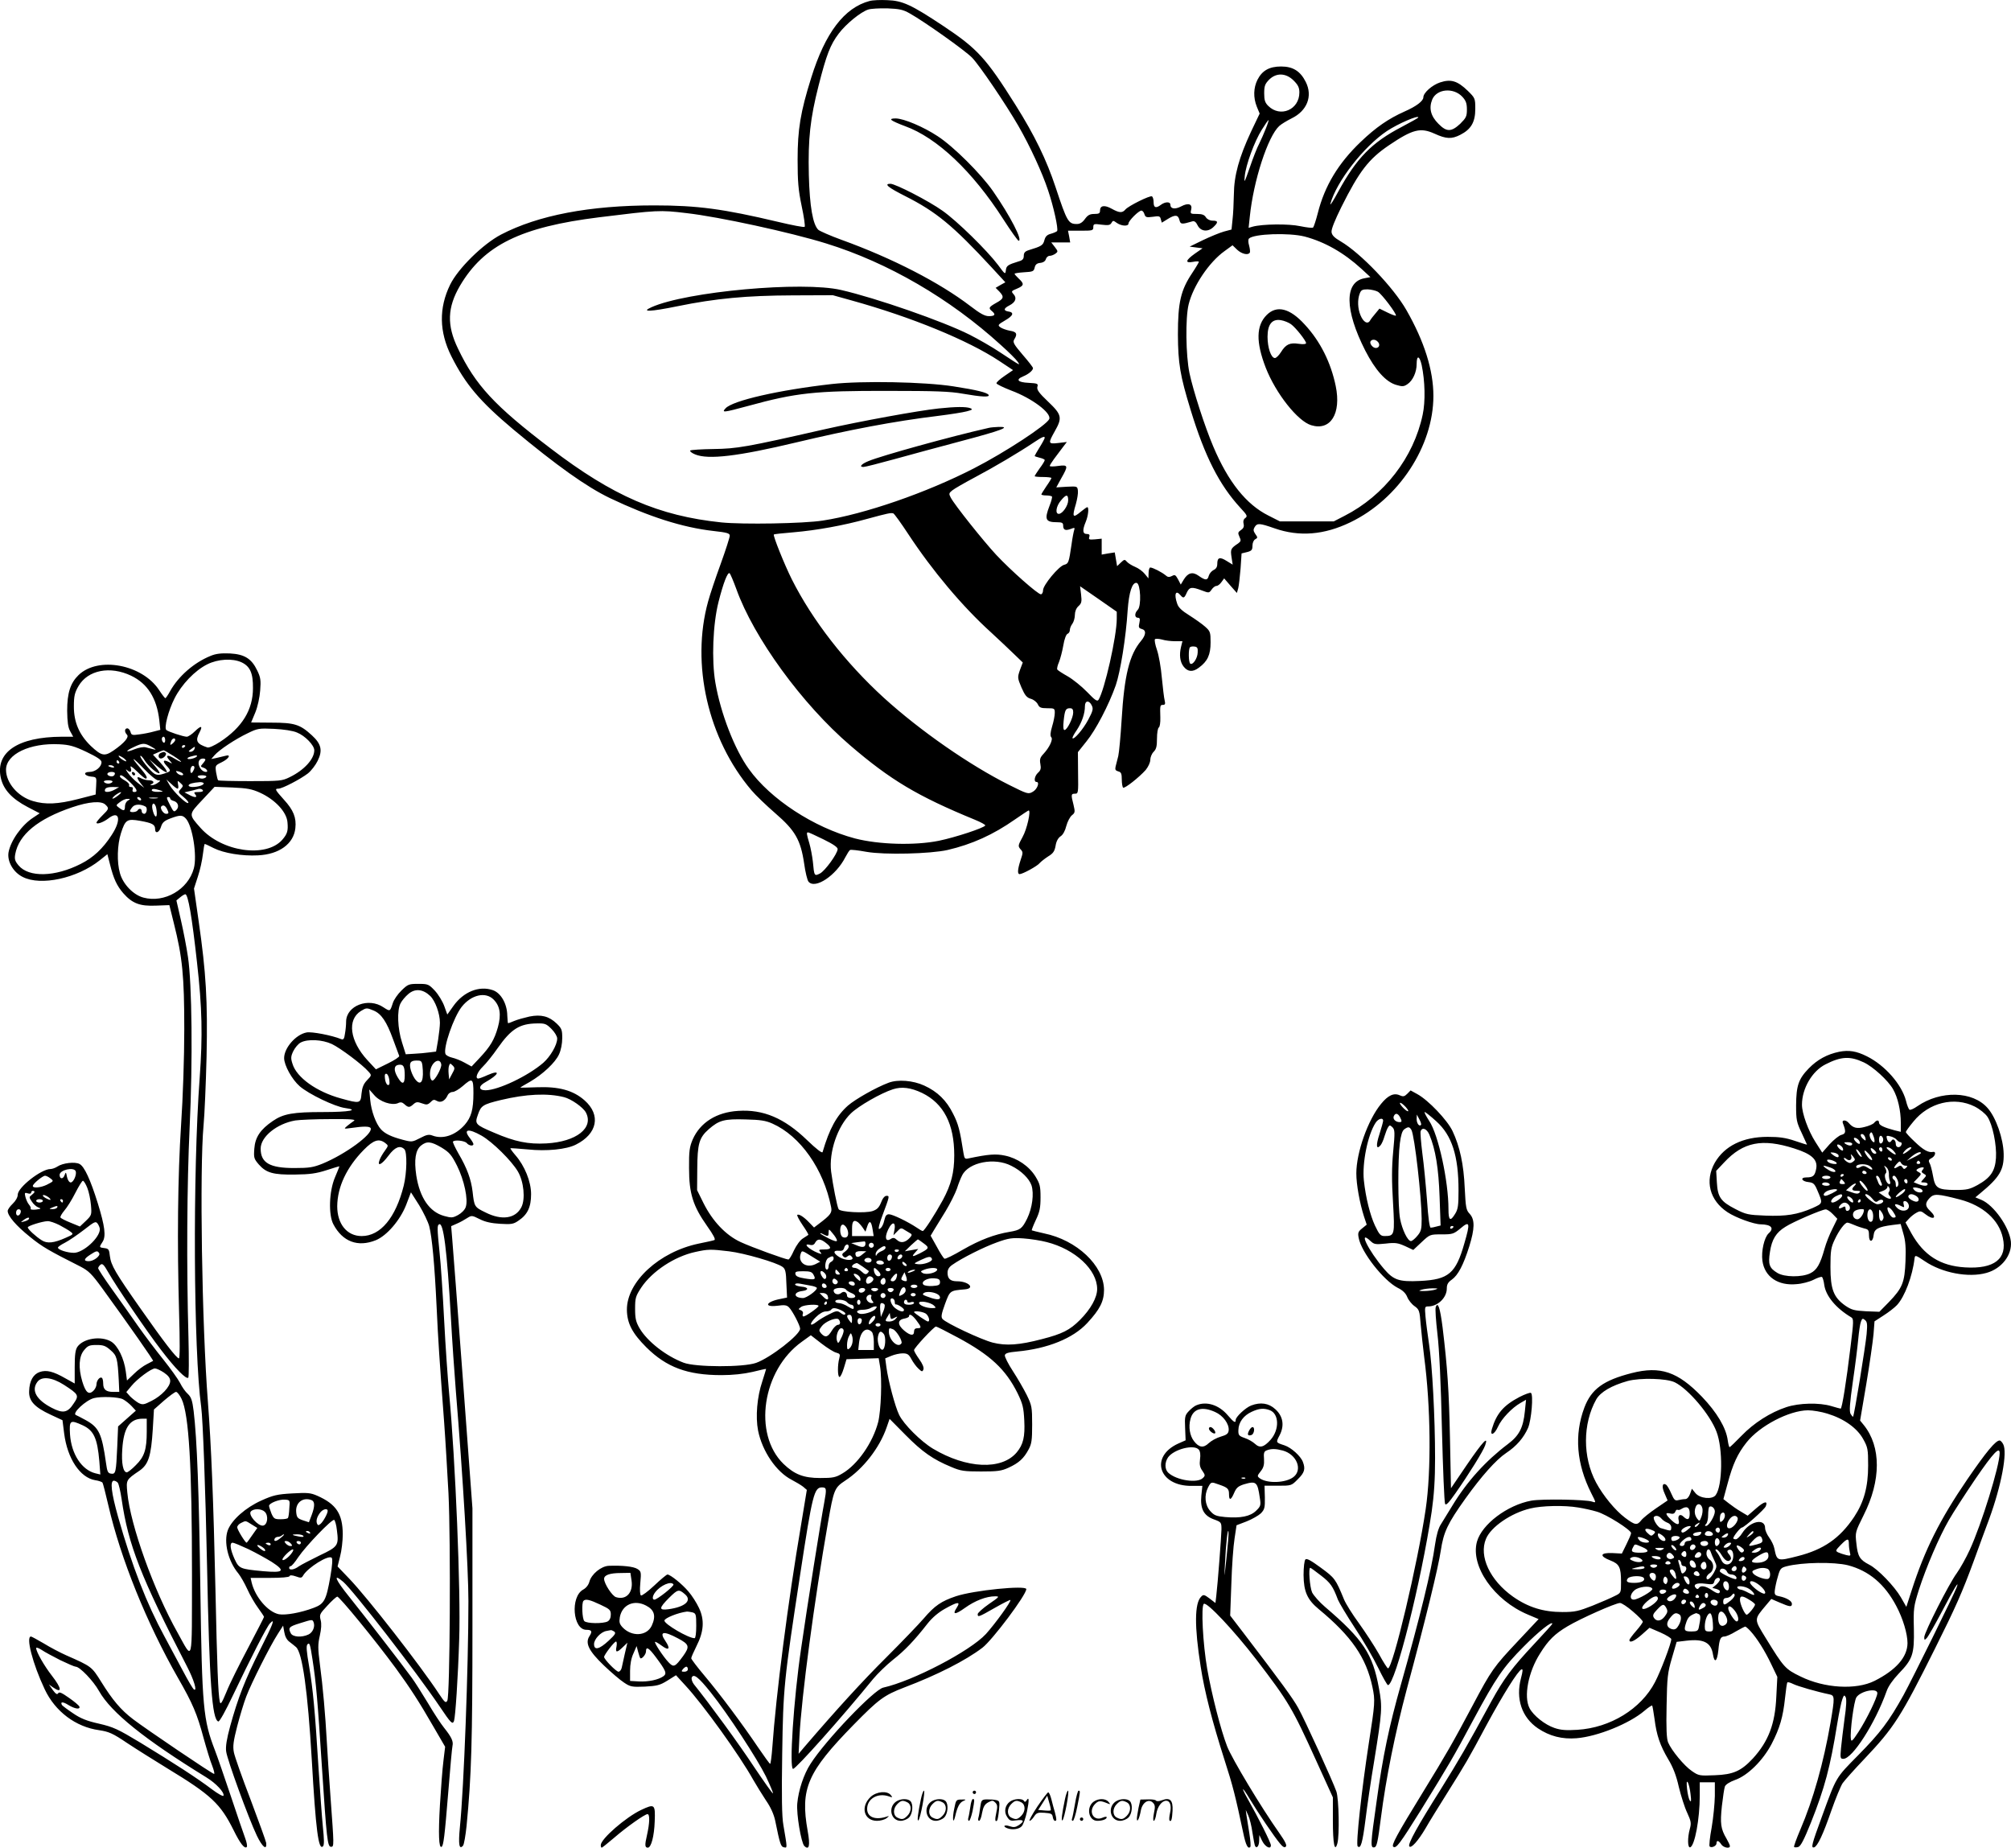 <?xml version="1.0" encoding="UTF-8"?>
<svg xmlns="http://www.w3.org/2000/svg" version="1.0" viewBox="0 0 1200.364 1102.707" preserveAspectRatio="xMidYMid meet">
  <g transform="translate(-0.407,1102.681) scale(0.1,-0.1)" fill="#000000" stroke="none">
    <path d="M5195 11021 c-151 -40 -265 -189 -349 -459 -64 -204 -81 -308 -81 -487 0 -131 4 -181 24 -277 14 -65 22 -121 18 -125 -4 -4 -76 10 -160 30 -325 77 -479 98 -738 98 -386 0 -693 -59 -914 -174 -109 -57 -257 -203 -304 -299 -68 -139 -66 -281 7 -427 85 -169 171 -270 371 -438 257 -214 436 -342 576 -409 233 -111 432 -175 617 -196 82 -9 98 -14 98 -28 0 -10 -24 -85 -54 -168 -30 -82 -64 -183 -75 -224 -104 -374 -1 -822 258 -1127 25 -30 90 -92 143 -138 118 -102 151 -158 172 -300 7 -51 19 -100 26 -108 39 -47 164 36 220 146 11 21 23 40 28 43 5 3 49 -2 98 -11 108 -19 382 -12 484 11 146 34 272 91 402 182 43 30 80 54 82 54 15 0 -10 -112 -36 -158 -28 -51 -28 -55 -13 -73 16 -17 16 -21 1 -65 -18 -55 -20 -84 -6 -84 18 0 106 48 120 66 8 9 31 27 51 40 30 18 38 31 44 64 4 26 15 46 30 56 14 9 27 33 34 62 7 26 22 54 33 63 19 15 20 20 10 62 -16 62 -15 67 9 67 19 0 20 5 18 124 l-1 124 51 64 c55 67 133 216 175 335 27 78 61 285 71 448 8 108 27 168 54 163 23 -5 29 -139 6 -161 -20 -20 -19 -47 1 -47 12 0 14 -7 9 -31 -6 -25 -4 -31 14 -36 28 -7 26 -35 -4 -71 -70 -83 -100 -206 -116 -471 -6 -97 -15 -194 -20 -216 -6 -22 -13 -50 -16 -63 -4 -18 -1 -24 16 -29 17 -4 21 -13 21 -49 0 -23 4 -45 8 -48 10 -6 96 62 135 106 15 19 27 44 27 60 0 15 9 37 20 48 16 16 20 33 20 79 0 33 5 63 11 66 6 4 10 30 9 59 -2 73 -2 76 16 76 12 0 15 6 10 26 -4 15 -11 76 -17 136 -5 60 -18 134 -29 166 -11 31 -16 60 -12 64 4 4 23 3 42 -2 19 -6 54 -10 78 -10 l44 0 -8 -32 c-12 -49 -7 -90 14 -118 25 -33 55 -36 92 -8 52 38 70 77 70 151 0 61 -2 67 -34 95 -18 16 -61 46 -94 67 -42 26 -64 46 -71 68 -20 57 -10 86 19 52 18 -21 23 -19 38 15 16 34 29 36 90 13 42 -16 43 -16 58 5 8 12 21 22 29 22 8 0 21 10 30 23 l16 22 38 -44 38 -43 8 28 c4 16 10 69 14 118 l6 90 33 8 c27 7 32 13 32 38 0 17 7 33 16 38 16 9 16 11 1 32 -12 18 -13 26 -4 41 15 25 29 24 118 -7 148 -52 297 -40 454 36 288 139 495 454 495 754 0 153 -54 325 -161 512 -77 135 -273 340 -392 410 -38 22 -53 37 -55 56 -2 17 20 71 59 150 107 214 163 286 284 368 142 96 188 107 272 69 70 -32 102 -33 153 -7 65 33 90 76 90 155 0 62 -1 65 -45 108 -62 60 -101 71 -165 50 -48 -16 -100 -62 -100 -89 0 -22 -42 -54 -113 -85 -96 -43 -170 -94 -261 -181 -133 -127 -215 -262 -256 -425 -11 -43 -24 -82 -28 -86 -4 -4 -38 0 -77 8 -69 15 -226 13 -284 -3 l-24 -7 7 66 c22 216 108 480 176 542 12 11 45 31 73 45 93 45 128 133 85 218 -32 64 -76 92 -147 92 -70 0 -113 -24 -141 -79 -24 -48 -26 -106 -4 -161 l17 -41 -52 -109 c-71 -153 -101 -260 -102 -374 -1 -50 -4 -118 -8 -150 l-6 -59 -45 -12 c-25 -7 -81 -30 -125 -51 l-80 -39 38 -5 39 -5 -46 -32 c-56 -40 -60 -58 -11 -49 19 4 35 4 35 0 0 -3 -18 -34 -40 -67 -68 -102 -85 -174 -85 -367 1 -172 13 -245 76 -450 85 -278 171 -447 297 -584 40 -43 44 -50 29 -61 -10 -7 -14 -19 -10 -34 4 -16 0 -27 -15 -37 -19 -13 -20 -18 -10 -40 11 -23 9 -28 -7 -40 -45 -30 -47 -35 -40 -82 l7 -45 -36 22 c-41 26 -56 21 -56 -17 0 -19 -7 -30 -22 -37 -12 -6 -25 -21 -29 -35 -7 -28 -20 -28 -61 1 -35 25 -63 18 -88 -23 l-18 -30 -16 31 c-15 27 -19 30 -37 20 -16 -8 -25 -7 -37 4 -21 18 -77 47 -92 47 -5 0 -10 -15 -10 -32 l-1 -33 -22 27 c-12 15 -38 34 -58 42 -19 8 -42 22 -49 31 -12 14 -15 14 -35 -5 l-23 -22 -7 41 -7 41 -39 -6 -39 -7 0 48 0 47 -40 -4 c-35 -3 -39 -1 -34 14 4 13 0 18 -15 18 -25 0 -27 23 -6 73 15 36 20 87 9 87 -3 0 -19 -11 -36 -25 -51 -43 -56 -36 -32 44 8 29 14 64 12 79 -3 27 -4 27 -66 24 l-63 -4 30 55 c43 75 41 81 -19 73 -27 -4 -50 -4 -50 0 0 4 11 22 25 41 14 18 37 49 51 68 l26 34 -51 -6 c-61 -7 -62 -3 -21 70 46 81 42 99 -40 177 -55 52 -68 71 -64 88 6 19 2 21 -52 24 -65 3 -79 19 -34 38 34 14 60 36 60 50 0 5 -28 41 -62 80 -53 62 -60 75 -50 91 21 33 14 46 -26 52 -21 4 -46 13 -56 20 -18 13 -16 16 28 42 49 28 55 48 18 53 -30 5 -27 19 7 36 37 19 46 44 25 67 -15 17 -14 19 20 33 43 18 45 29 11 60 -14 13 -25 26 -25 29 0 3 26 7 57 9 52 3 58 5 63 28 4 18 13 26 34 28 18 2 30 11 33 23 3 10 13 19 22 19 10 0 25 6 35 13 16 12 16 14 -4 40 l-21 27 56 0 57 0 -6 35 -7 35 76 0 c70 0 75 1 75 21 0 20 4 21 49 15 41 -5 51 -3 59 10 9 16 11 16 33 0 28 -19 69 -21 69 -3 0 16 61 77 77 77 7 0 15 -10 18 -21 6 -19 12 -21 50 -16 38 6 44 4 48 -15 l6 -20 34 21 c45 28 63 27 71 -5 7 -27 13 -27 78 -8 11 3 21 -4 30 -23 18 -37 61 -43 94 -12 31 29 30 39 -4 39 -16 0 -32 8 -40 20 -9 15 -23 20 -53 20 -39 0 -41 1 -35 25 9 35 -17 43 -60 20 -36 -19 -64 -15 -64 10 0 19 -30 19 -56 0 -30 -23 -44 -18 -44 14 0 17 -4 32 -10 36 -11 7 -141 -57 -159 -79 -18 -21 -36 -20 -81 5 -43 24 -70 20 -70 -11 0 -16 -6 -20 -34 -20 -27 0 -39 -7 -56 -30 -15 -21 -30 -30 -48 -30 -51 0 -59 14 -127 219 -54 163 -125 310 -239 491 -176 280 -227 336 -433 473 -190 126 -242 150 -333 153 -41 2 -88 0 -105 -5z m239 -74 c86 -48 330 -221 372 -264 44 -45 202 -278 277 -408 69 -120 142 -278 177 -384 33 -97 62 -230 54 -243 -3 -4 -19 -11 -36 -16 -24 -6 -34 -16 -40 -39 -8 -30 -17 -36 -93 -59 -23 -7 -30 -16 -30 -34 0 -18 -7 -27 -30 -33 -65 -20 -74 -26 -77 -53 -3 -27 -5 -25 -47 32 -65 86 -244 262 -331 323 -81 58 -281 161 -311 161 -41 0 -14 -22 89 -74 184 -93 284 -175 517 -427 l80 -87 -29 -16 -29 -17 22 -22 c30 -32 27 -43 -19 -68 -44 -25 -47 -31 -25 -49 24 -20 18 -30 -18 -30 -25 0 -52 15 -112 61 -182 139 -462 284 -769 395 -66 24 -127 51 -137 59 -33 31 -52 139 -57 327 -5 218 8 336 58 533 47 185 70 245 121 312 43 57 131 129 176 143 15 5 66 8 113 7 71 -3 94 -7 134 -30z m2292 -401 c26 -26 34 -42 34 -71 0 -103 -114 -152 -186 -80 -19 19 -24 34 -24 75 0 44 5 56 29 81 43 43 101 41 147 -5z m1007 -97 c21 -23 27 -39 27 -76 0 -41 -5 -50 -40 -85 -53 -49 -81 -50 -130 0 -46 46 -58 93 -37 145 27 64 127 73 180 16z m-263 -123 c0 -3 -45 -28 -100 -57 -178 -93 -268 -185 -378 -386 -29 -54 -50 -87 -47 -73 36 133 199 342 338 435 67 44 187 96 187 81z m-910 -66 c-11 -28 -29 -69 -40 -91 -12 -22 -37 -86 -56 -142 -32 -91 -35 -97 -30 -52 6 67 58 208 102 278 20 32 37 57 40 57 2 0 -5 -23 -16 -50z m-3459 -505 c194 -22 622 -115 834 -181 369 -114 739 -329 1044 -607 45 -40 89 -84 98 -97 19 -27 24 -30 -102 53 -49 33 -133 81 -185 107 -157 79 -556 218 -765 266 -230 54 -925 -9 -1133 -103 -65 -29 -7 -27 155 6 229 47 415 64 688 65 l240 1 115 -32 c356 -99 692 -237 878 -360 l83 -55 -51 -35 c-28 -19 -50 -39 -48 -44 2 -6 42 -25 88 -43 124 -46 241 -134 227 -170 -14 -35 -262 -198 -449 -294 -284 -146 -654 -274 -903 -312 -115 -18 -477 -24 -605 -11 -374 39 -647 157 -1020 442 -334 254 -448 377 -552 595 -68 140 -64 246 12 376 143 242 363 350 830 408 349 43 362 44 521 25z m3691 -140 c120 -32 233 -96 339 -193 l53 -49 -36 -7 c-120 -22 -118 -189 5 -431 60 -117 123 -187 184 -205 37 -11 46 -11 68 4 32 21 55 72 55 120 0 55 17 51 30 -6 20 -95 23 -217 6 -296 -54 -256 -230 -483 -467 -604 l-64 -33 -160 0 -161 0 -69 35 c-132 66 -240 201 -329 412 -50 117 -120 334 -142 438 -22 105 -25 329 -5 410 27 111 122 252 214 318 l48 35 28 -27 c27 -25 65 -34 75 -17 3 4 1 23 -4 42 -6 19 -6 37 -1 42 29 29 239 36 333 12z m436 -329 c23 -12 116 -136 108 -143 -2 -2 -25 6 -51 19 l-47 23 -23 -28 c-13 -15 -28 -34 -33 -43 -14 -25 -40 -10 -57 31 -17 40 -19 93 -5 129 8 22 16 26 47 26 21 -1 48 -7 61 -14z m2 -301 c13 -16 6 -35 -14 -35 -18 0 -39 27 -31 40 9 14 31 12 45 -5z m-1990 -571 c0 -4 -13 -29 -30 -56 -16 -26 -30 -50 -30 -52 0 -3 14 -7 30 -11 17 -4 30 -10 30 -14 0 -5 -13 -27 -30 -49 -16 -23 -30 -44 -30 -47 0 -3 23 -5 50 -5 28 0 50 -3 50 -6 0 -3 -13 -25 -30 -49 -16 -24 -30 -46 -30 -49 0 -3 13 -6 28 -6 16 0 31 -3 35 -6 3 -3 -3 -28 -14 -55 -32 -83 -25 -99 47 -99 27 0 34 -4 34 -19 0 -27 13 -33 45 -21 23 9 26 8 21 -6 -3 -9 -11 -48 -16 -87 -16 -109 -18 -114 -44 -121 -32 -8 -126 -121 -126 -152 0 -13 -6 -24 -13 -24 -18 0 -178 141 -267 236 -77 83 -247 296 -271 341 -12 23 -11 27 9 43 12 10 73 45 135 78 117 62 262 148 350 207 51 34 67 41 67 29z m140 -373 c0 -32 -34 -81 -56 -81 -23 0 -16 46 12 79 32 39 44 39 44 2z m-953 -204 c143 -217 322 -430 491 -583 47 -44 110 -102 138 -130 l53 -51 -17 -45 c-15 -44 -15 -47 9 -104 21 -48 32 -61 57 -68 17 -5 35 -20 41 -33 9 -19 18 -23 56 -23 43 0 45 -1 45 -28 0 -16 -7 -52 -16 -81 -11 -37 -12 -57 -5 -64 12 -12 -10 -60 -46 -99 -21 -22 -24 -33 -19 -61 5 -26 2 -38 -14 -52 -21 -19 -27 -55 -9 -55 21 0 4 -45 -23 -59 -26 -15 -32 -13 -140 41 -236 118 -531 323 -748 520 -230 210 -427 463 -550 708 -44 88 -113 260 -107 267 2 2 55 8 118 13 139 12 299 41 439 80 125 34 141 37 156 33 6 -2 47 -59 91 -126z m-1028 -325 c104 -291 393 -688 680 -934 240 -206 402 -303 743 -443 37 -15 66 -31 63 -35 -10 -15 -176 -70 -277 -91 -144 -29 -358 -23 -501 14 -245 65 -505 235 -633 414 -85 117 -169 334 -200 516 -23 134 -15 348 19 482 29 114 54 178 66 171 4 -3 22 -45 40 -94z m2271 -178 c0 -105 -73 -427 -109 -484 -8 -11 -21 -2 -68 47 -32 33 -84 75 -115 93 -32 18 -60 36 -63 41 -3 4 1 24 10 44 8 20 20 65 26 100 6 37 17 66 25 69 8 3 14 13 14 23 0 10 7 27 15 37 8 11 15 35 15 53 0 20 8 40 21 52 19 17 21 27 16 70 l-6 49 110 -76 109 -76 0 -42z m483 -202 c-1 -34 -29 -76 -44 -66 -11 6 -12 88 -2 98 4 4 16 6 28 4 16 -2 20 -10 18 -36z m-632 -316 c10 -20 6 -33 -21 -84 -30 -57 -85 -121 -94 -111 -3 2 8 24 25 48 31 47 49 99 49 144 0 34 26 36 41 3z m-111 -41 c0 -32 -36 -105 -52 -105 -7 0 -9 18 -5 55 7 65 12 75 38 75 14 0 19 -7 19 -25z m-1490 -758 c57 -28 85 -47 84 -58 -2 -29 -75 -129 -105 -145 -34 -17 -35 -17 -43 71 -4 33 -13 82 -21 109 -17 56 -18 66 -7 65 4 0 45 -19 92 -42z M5326 10310 c6 -6 42 -22 80 -36 191 -69 403 -269 587 -556 45 -70 86 -127 91 -128 27 -1 -50 148 -152 295 -72 104 -237 268 -331 329 -85 56 -201 105 -250 106 -24 0 -32 -3 -25 -10z M4970 8735 c-318 -36 -593 -99 -635 -145 -25 -27 -14 -26 134 14 288 79 399 91 836 90 283 0 369 -3 447 -17 110 -19 162 -22 153 -7 -9 14 -68 29 -210 51 -172 27 -545 34 -725 14z M5606 8589 c-122 -13 -467 -76 -684 -125 -465 -106 -519 -115 -659 -117 -72 -1 -135 -5 -139 -9 -4 -4 9 -15 29 -23 79 -33 258 -11 602 71 319 76 586 127 850 159 72 9 148 21 170 27 34 9 37 12 20 19 -25 9 -85 9 -189 -2z M5905 8473 c-226 -51 -641 -166 -717 -198 -42 -17 -58 -35 -30 -35 10 0 92 21 183 46 90 25 271 74 403 109 238 63 299 86 221 84 -22 -1 -49 -3 -60 -6z M7565 9147 c-63 -63 -65 -161 -6 -314 60 -154 191 -320 272 -344 115 -35 180 69 146 234 -29 140 -92 267 -185 367 -89 98 -167 117 -227 57z m145 -55 c29 -21 90 -99 90 -113 0 -6 -17 -8 -44 -4 -53 8 -77 -3 -106 -50 -12 -19 -28 -35 -36 -35 -23 0 -44 62 -44 127 0 74 27 108 80 99 19 -3 46 -14 60 -24z M1260 7112 c-98 -40 -190 -120 -240 -209 -13 -24 -26 -43 -29 -43 -3 0 -20 22 -37 48 -101 154 -364 203 -481 90 -49 -48 -68 -107 -68 -213 1 -66 5 -99 18 -122 l18 -33 -68 0 c-263 -1 -398 -93 -364 -246 16 -70 66 -124 159 -173 l73 -38 -39 -26 c-69 -45 -134 -137 -147 -207 -9 -54 28 -119 85 -147 108 -55 325 -8 460 100 l45 36 16 -62 c21 -85 41 -127 79 -171 54 -61 99 -78 194 -74 l81 3 27 -109 c51 -203 62 -313 62 -631 0 -168 -8 -408 -19 -570 -20 -308 -24 -703 -12 -1122 5 -175 5 -273 -1 -273 -14 0 -91 100 -229 297 -151 215 -176 258 -183 313 -4 40 -8 45 -32 48 -33 4 -33 5 -12 37 22 33 14 94 -28 230 -44 141 -80 220 -109 235 -27 15 -101 6 -132 -15 -12 -8 -31 -15 -42 -15 -55 0 -195 -110 -195 -153 0 -15 -12 -37 -30 -54 -16 -15 -30 -35 -30 -43 0 -30 51 -89 132 -154 75 -61 114 -83 302 -178 50 -26 68 -44 132 -132 160 -220 305 -428 302 -431 -2 -1 -19 -10 -38 -20 -19 -9 -54 -35 -76 -57 l-42 -40 -7 53 c-10 78 -47 154 -87 179 -60 36 -166 20 -202 -31 -12 -18 -16 -47 -16 -121 l0 -98 -54 30 c-75 43 -114 52 -154 39 -39 -13 -62 -52 -64 -114 -3 -58 31 -96 128 -141 l71 -33 10 -79 c19 -150 95 -264 185 -279 21 -3 41 -10 44 -15 3 -5 19 -66 35 -136 73 -317 229 -703 416 -1030 87 -151 114 -215 152 -357 18 -65 41 -141 52 -167 10 -26 15 -48 11 -48 -11 0 -407 268 -483 326 -74 56 -124 116 -191 224 -57 91 -57 91 -209 158 -36 16 -97 48 -134 71 -38 22 -72 41 -76 41 -32 0 10 -163 82 -315 62 -132 185 -225 325 -244 58 -9 80 -18 166 -76 54 -36 163 -104 241 -152 262 -159 317 -211 396 -370 39 -79 65 -112 78 -99 4 4 0 28 -10 54 -10 26 -48 139 -86 252 -38 113 -80 235 -94 271 -70 182 -77 254 -87 959 -8 584 -20 897 -40 1065 -8 65 -15 84 -35 103 -14 12 -35 42 -46 65 -12 23 -57 86 -100 140 -43 53 -111 143 -151 200 -39 56 -109 155 -155 219 -46 64 -83 121 -83 126 0 5 6 15 14 21 11 9 20 1 46 -45 47 -83 230 -353 315 -463 86 -113 152 -179 163 -166 4 6 4 114 1 240 -12 423 -9 915 7 1254 19 396 14 859 -10 1017 -8 55 -27 154 -42 219 l-27 118 23 19 c12 10 26 18 30 18 17 0 40 -135 70 -407 31 -274 34 -437 16 -688 -42 -567 -37 -1632 9 -1965 10 -74 25 -475 35 -950 14 -698 30 -915 67 -927 7 -3 43 62 89 159 103 216 202 410 220 427 33 35 18 -5 -60 -159 -90 -179 -131 -285 -178 -455 -21 -77 -28 -122 -24 -151 6 -49 133 -397 183 -502 33 -69 61 -91 56 -44 -2 12 -44 128 -93 258 -50 130 -95 257 -100 283 -7 37 -3 66 20 156 16 61 40 141 54 177 29 77 141 300 188 373 l32 50 7 -39 c4 -25 15 -46 30 -57 13 -10 31 -24 40 -32 38 -33 70 -262 94 -672 24 -420 40 -544 67 -517 8 8 7 41 -1 119 -6 59 -17 218 -26 353 -21 341 -33 466 -56 603 -15 85 -18 122 -10 130 13 13 16 3 30 -88 22 -141 31 -248 56 -635 29 -444 34 -485 55 -485 19 0 18 6 -3 295 -9 124 -19 272 -22 330 -9 163 -24 334 -41 460 -13 100 -13 123 -1 175 9 40 11 71 5 93 -8 32 -6 37 39 85 26 29 53 53 60 55 11 3 223 -255 350 -428 83 -114 137 -196 226 -351 l68 -117 -10 -83 c-6 -46 -15 -165 -21 -264 -10 -173 -7 -261 10 -250 11 7 18 58 40 330 11 138 22 260 25 273 6 26 -6 52 -50 107 -18 22 -61 87 -95 145 -35 58 -79 128 -99 155 -45 63 -296 387 -371 480 -84 104 -102 146 -38 92 59 -50 440 -542 576 -744 68 -101 77 -110 86 -87 8 22 24 259 31 489 10 279 -23 1073 -60 1465 -8 85 -22 283 -30 440 -8 157 -20 337 -27 400 -15 147 -15 164 -3 170 26 14 47 -151 70 -550 8 -146 22 -346 30 -445 42 -505 75 -1064 75 -1254 0 -390 -27 -1116 -51 -1350 -10 -103 -4 -136 19 -109 6 8 15 61 21 118 29 299 35 503 35 1185 l0 710 -57 770 c-32 424 -60 802 -64 842 l-6 72 34 15 c19 8 46 23 61 33 27 17 29 17 75 -6 33 -17 71 -25 123 -28 66 -4 79 -2 109 19 54 36 75 81 75 158 0 75 -38 169 -94 233 -18 21 -31 39 -29 41 2 1 49 -2 103 -7 112 -12 232 0 288 29 128 64 150 177 51 264 -68 60 -154 83 -284 78 -54 -2 -99 -3 -99 -2 0 2 26 17 58 35 75 44 151 114 173 164 11 23 19 63 19 96 0 49 -3 58 -33 87 -46 44 -93 56 -163 42 -31 -7 -71 -18 -90 -26 -18 -8 -35 -14 -37 -14 -2 0 -4 21 -5 46 -1 70 -38 136 -88 152 -80 27 -173 -10 -233 -94 l-37 -52 -18 50 c-10 28 -35 69 -56 92 -37 39 -41 41 -99 41 -56 0 -62 -2 -100 -39 -23 -22 -46 -56 -52 -75 -17 -52 -16 -52 -56 -26 -89 61 -222 10 -223 -85 0 -19 -3 -52 -7 -73 -4 -30 -9 -37 -22 -32 -56 23 -177 46 -207 40 -64 -12 -134 -92 -134 -153 0 -43 47 -128 93 -168 54 -47 210 -122 271 -130 88 -12 25 -24 -131 -24 -179 0 -237 -10 -300 -53 -75 -51 -106 -97 -111 -166 -4 -54 -2 -60 27 -94 44 -50 86 -62 216 -60 88 1 126 6 188 26 42 14 77 24 77 23 0 -2 -12 -31 -27 -67 -35 -83 -39 -223 -9 -279 55 -104 146 -138 253 -95 66 27 145 119 181 210 l29 76 49 -77 c26 -43 53 -99 60 -125 17 -66 32 -227 44 -479 10 -211 16 -301 45 -690 8 -107 19 -298 26 -425 14 -284 9 -1212 -7 -1238 -9 -16 -15 -11 -49 40 -112 171 -430 578 -537 689 l-69 72 15 60 c9 33 16 93 16 133 -1 121 -39 179 -152 229 -41 18 -59 19 -150 14 -89 -5 -114 -11 -183 -42 -94 -42 -177 -115 -201 -177 -26 -70 1 -185 63 -259 13 -16 37 -58 53 -93 16 -36 45 -86 65 -113 19 -26 35 -50 35 -53 0 -3 -43 -86 -95 -185 -52 -98 -111 -216 -129 -262 -28 -68 -36 -79 -40 -59 -10 47 -16 209 -26 669 -12 538 -25 859 -45 1120 -36 462 -50 1390 -26 1650 6 63 14 248 18 411 7 334 -3 501 -47 807 l-28 196 23 71 c13 38 26 98 30 133 4 34 9 62 11 62 3 0 27 -11 54 -25 60 -30 169 -48 264 -43 127 6 213 69 223 162 7 62 -11 108 -68 170 -53 59 -57 66 -33 66 23 0 132 57 176 91 20 16 46 50 58 75 31 62 22 101 -35 153 -70 64 -102 75 -241 75 l-121 1 25 60 c14 34 26 90 29 131 5 61 2 79 -17 118 -34 72 -76 98 -163 103 -53 2 -84 -1 -117 -15z m186 -38 c51 -24 69 -65 68 -154 0 -129 -64 -234 -197 -321 -34 -22 -65 -36 -75 -33 -64 21 -74 39 -47 90 21 40 10 43 -28 6 -18 -18 -40 -32 -48 -32 -20 0 -111 30 -122 40 -15 13 12 116 49 189 42 83 121 166 195 203 64 32 151 37 205 12z m-659 -80 c98 -47 153 -134 168 -266 l6 -57 -39 -10 c-21 -6 -60 -14 -86 -17 -42 -6 -48 -5 -53 15 -3 11 -12 21 -19 21 -17 0 -18 -22 -2 -38 14 -14 -15 -49 -80 -94 -54 -37 -72 -33 -136 27 -69 67 -101 141 -101 235 0 64 5 83 28 123 56 95 188 121 314 61z m990 -339 c48 -19 103 -76 103 -106 0 -52 -60 -118 -146 -160 -46 -23 -59 -24 -236 -24 -102 0 -189 2 -192 5 -3 3 -8 24 -12 47 -6 41 -5 42 32 60 44 21 61 50 23 39 -13 -3 -37 -9 -54 -13 l-30 -6 20 23 c28 32 124 96 198 131 59 29 67 30 157 26 58 -3 112 -11 137 -22z m-787 -46 c0 -11 -4 -17 -10 -14 -5 3 -10 13 -10 21 0 8 5 14 10 14 6 0 10 -9 10 -21z m60 2 c0 -5 -7 -14 -15 -21 -16 -14 -18 -10 -9 14 6 17 24 22 24 7z m-529 -72 c64 -31 89 -47 89 -61 0 -28 -36 -58 -71 -58 -41 0 -33 -24 10 -28 32 -3 32 -3 29 -55 l-3 -52 -105 -27 c-121 -31 -195 -34 -269 -12 -90 26 -161 109 -161 187 0 93 143 161 318 152 61 -3 89 -11 163 -46z m389 30 c27 -15 29 -19 10 -14 -14 4 -35 9 -47 12 -13 3 -41 -2 -64 -11 -56 -23 -62 -13 -7 12 55 26 65 26 108 1z m200 7 c0 -3 -4 -8 -10 -11 -5 -3 -10 -1 -10 4 0 6 5 11 10 11 6 0 10 -2 10 -4z m54 -21 c-4 -8 -14 -15 -23 -15 -14 1 -13 3 3 15 25 19 27 19 20 0z m-124 -40 c58 -37 61 -49 3 -14 -40 25 -54 18 -27 -12 19 -22 19 -22 -4 -10 -33 17 -40 6 -14 -22 29 -31 28 -33 -14 -47 -28 -9 -41 -10 -58 -1 -24 14 -91 99 -84 107 3 3 15 -10 26 -28 21 -34 80 -84 88 -75 3 3 -10 22 -28 43 l-33 39 44 -38 c72 -60 83 -49 20 21 l-42 45 29 13 c16 7 31 13 34 13 3 1 30 -15 60 -34z m-284 -26 c4 -8 1 -8 -14 0 -12 6 -24 16 -28 22 -4 8 -1 8 14 0 12 -6 24 -16 28 -22z m424 26 c0 -10 -45 -23 -55 -17 -5 3 1 9 15 13 33 9 40 10 40 4z m-233 -145 c17 -1 17 -2 -1 -15 -11 -8 -27 -15 -35 -14 -11 0 -12 2 -3 6 21 8 13 23 -14 23 -14 0 -34 5 -46 11 -29 16 -31 6 -6 -27 l23 -29 -38 29 c-21 16 -47 43 -59 60 -12 17 -15 25 -8 19 21 -20 32 -15 25 10 -6 17 2 13 37 -20 24 -24 47 -43 51 -43 16 0 5 21 -33 65 -62 72 -47 67 24 -7 36 -38 73 -68 83 -68z m283 123 c0 -3 -7 -14 -16 -24 -14 -16 -14 -18 5 -24 19 -6 30 -25 15 -25 -32 0 -58 52 -37 73 8 9 33 9 33 0z m-515 -13 c3 -5 1 -10 -4 -10 -6 0 -11 5 -11 10 0 6 2 10 4 10 3 0 8 -4 11 -10z m-31 -29 c4 -5 -3 -7 -14 -4 -23 6 -26 13 -6 13 8 0 17 -4 20 -9z m474 -24 c-7 -14 -13 -17 -16 -9 -6 19 6 44 18 37 7 -4 6 -14 -2 -28z m-62 -18 c9 -15 -23 -10 -35 5 -10 12 -8 13 9 9 11 -3 23 -9 26 -14z m-406 2 c0 -6 -4 -12 -9 -15 -13 -8 -42 4 -35 15 7 12 44 12 44 0z m89 -51 c43 -42 51 -60 26 -60 -9 0 -12 6 -9 15 4 10 0 15 -11 15 -9 0 -13 5 -10 10 3 6 -7 18 -24 28 -17 9 -31 20 -31 25 0 16 20 5 59 -33z m456 30 c-3 -5 -15 -10 -25 -10 -10 0 -22 5 -25 10 -4 6 7 10 25 10 18 0 29 -4 25 -10z m-560 -30 c-3 -5 -15 -10 -25 -10 -10 0 -22 5 -25 10 -4 6 7 10 25 10 18 0 29 -4 25 -10z m389 -40 c5 0 6 11 3 25 -4 25 -4 25 14 9 18 -16 18 -18 2 -36 -17 -19 -16 -21 17 -48 19 -16 32 -31 28 -35 -9 -10 -89 67 -112 107 l-19 33 30 -27 c16 -16 33 -28 37 -28z m156 31 c0 -10 -34 -21 -67 -21 -13 0 -23 4 -23 9 0 10 26 17 68 20 12 0 22 -3 22 -8z m-530 -36 c-28 -16 -60 -19 -60 -7 0 16 13 22 49 22 l36 -1 -25 -14z m866 -19 c90 -41 159 -115 164 -176 5 -52 -1 -70 -31 -105 -97 -110 -361 -72 -488 71 -72 81 -72 79 11 167 l73 78 106 -4 c89 -4 116 -9 165 -31z m-596 14 c22 -7 21 -8 -12 -9 -21 -1 -38 4 -38 9 0 11 14 11 50 0z m255 0 c4 -6 -7 -10 -26 -10 -27 0 -30 -2 -19 -15 16 -20 -5 -20 -40 0 l-25 13 30 7 c17 4 35 8 40 10 20 7 34 5 40 -5z m-505 -30 c-33 -26 -49 -26 -19 0 13 10 29 19 34 19 6 1 -1 -8 -15 -19z m135 -20 c3 -5 2 -10 -4 -10 -5 0 -13 5 -16 10 -3 6 -2 10 4 10 5 0 13 -4 16 -10z m98 3 c-13 -2 -33 -2 -45 0 -13 2 -3 4 22 4 25 0 35 -2 23 -4z m77 -2 c0 -5 9 -11 20 -14 27 -7 36 -35 17 -54 -14 -14 -17 -12 -36 25 -24 47 -25 52 -11 52 6 0 10 -4 10 -9z m-252 -12 c-10 -5 -18 -21 -18 -34 0 -29 -7 -30 -35 -9 -20 15 -20 15 5 34 14 11 34 20 45 19 18 0 19 0 3 -10z m-134 -25 c22 -21 21 -25 -19 -64 -19 -19 -35 -38 -35 -43 0 -12 40 2 69 24 68 54 82 -6 22 -97 -52 -81 -111 -136 -185 -173 -153 -78 -310 -82 -371 -9 -22 26 -25 38 -20 67 21 117 136 211 340 280 100 34 175 40 199 15z m239 -11 c13 -8 7 -43 -8 -43 -8 0 -15 7 -15 15 0 17 -16 20 -25 5 -7 -11 -45 -14 -45 -3 0 3 7 15 16 25 15 16 48 17 77 1z m61 1 c3 -9 6 -27 6 -42 0 -34 -17 -17 -26 26 -7 33 9 46 20 16z m66 -13 c13 -26 13 -31 -5 -31 -16 0 -38 34 -28 44 11 11 22 6 33 -13z m114 -60 c39 -43 68 -221 47 -297 -34 -126 -175 -208 -301 -174 -60 16 -122 80 -140 146 -19 65 -16 169 6 238 26 81 36 88 115 74 72 -13 89 -22 89 -49 0 -31 25 -21 35 13 8 26 19 36 55 50 59 22 73 22 94 -1z m1458 -1058 c30 -29 58 -105 58 -160 0 -19 -5 -65 -11 -103 l-12 -69 -41 -5 c-23 -3 -63 -7 -90 -8 l-50 -3 -22 70 c-27 83 -31 192 -9 234 8 16 29 41 47 56 40 34 87 29 130 -12z m378 -21 c39 -39 47 -90 26 -166 -21 -74 -45 -115 -109 -183 l-48 -51 -42 23 c-23 13 -57 26 -75 30 -18 4 -36 14 -39 22 -14 37 48 218 97 281 57 72 142 92 190 44z m-716 -66 c46 -19 78 -66 116 -171 18 -49 35 -95 37 -100 2 -6 -29 -26 -68 -45 l-71 -35 -51 55 c-105 114 -122 241 -39 293 33 20 35 20 76 3z m1062 -110 c19 -19 34 -44 34 -57 0 -38 -40 -107 -83 -145 -93 -80 -269 -163 -344 -164 -43 0 -44 25 -2 48 83 46 94 78 14 43 -26 -12 -51 -21 -56 -21 -21 0 -6 39 27 71 19 18 60 69 89 111 80 114 131 146 234 147 48 1 56 -2 87 -33z m-1311 -90 c49 -23 182 -122 219 -165 19 -21 19 -22 -9 -51 -21 -22 -29 -42 -33 -80 -5 -60 -10 -60 -122 -29 -147 40 -266 126 -290 207 -11 33 -10 45 5 76 10 20 29 43 44 51 41 22 128 18 186 -9z m543 -157 c4 -74 -16 -94 -48 -50 -12 17 -24 46 -27 65 -6 36 6 46 52 43 17 -2 20 -10 23 -58z m110 35 c3 -22 -39 -98 -53 -96 -13 2 -18 37 -11 67 13 50 58 70 64 29z m-218 -66 c0 -54 -15 -57 -43 -9 -24 41 -22 69 6 73 29 4 37 -8 37 -64z m283 11 l-18 -34 -3 33 c-2 19 -1 41 3 50 5 14 7 14 21 0 14 -14 14 -19 -3 -49z m-375 -38 c3 -24 0 -32 -10 -29 -7 3 -14 19 -16 37 -3 24 0 32 10 29 7 -3 14 -19 16 -37z m502 -78 c0 -98 -13 -144 -52 -189 -56 -63 -130 -88 -193 -64 -21 8 -35 5 -73 -15 -47 -24 -49 -25 -105 -10 -68 18 -105 36 -129 62 -30 33 -58 109 -64 175 l-6 63 30 -34 c34 -40 105 -63 141 -48 16 8 26 6 39 -6 23 -21 31 -21 54 0 16 14 24 15 51 5 27 -10 34 -9 51 7 15 16 22 17 37 8 23 -14 49 -1 64 31 5 13 19 22 31 22 11 0 38 16 60 35 58 51 64 47 64 -42z m541 -24 c43 -11 113 -60 130 -91 49 -92 -56 -175 -235 -185 -109 -6 -188 10 -313 64 -113 48 -116 52 -96 108 18 53 29 61 137 87 151 36 278 42 377 17z m-1255 -142 c-10 -7 -28 -20 -40 -30 -21 -18 -20 -18 24 -12 74 11 113 11 117 -2 12 -35 -150 -154 -288 -211 -55 -22 -78 -26 -169 -26 -146 0 -200 31 -200 116 0 71 97 149 207 168 27 4 120 8 208 8 127 1 156 -2 141 -11z m763 -88 c66 -38 178 -149 216 -213 36 -61 46 -166 21 -214 -35 -68 -117 -80 -214 -31 -66 32 -67 34 -77 124 -9 74 -33 140 -84 227 -21 37 -36 69 -33 72 11 12 70 5 82 -9 13 -16 40 -20 40 -6 0 4 -9 20 -20 34 -44 55 -12 62 69 16z m-575 -44 c19 -15 19 -15 -2 -45 -12 -16 -27 -41 -32 -55 -16 -43 12 -30 53 25 38 51 69 64 95 38 17 -17 15 -140 -4 -217 -48 -192 -139 -301 -251 -301 -88 0 -146 72 -146 178 1 115 56 232 158 336 59 60 91 70 129 41z m336 -27 c47 -29 59 -43 92 -108 43 -86 68 -203 52 -247 -5 -16 -25 -36 -45 -47 -33 -18 -40 -18 -84 -6 -87 24 -145 108 -166 241 -14 94 -5 152 28 179 35 28 60 25 123 -12z m-2184 -141 c7 -20 -13 -67 -30 -67 -8 0 -18 14 -22 33 -6 31 -7 31 -15 9 -9 -24 -29 -22 -29 3 0 30 85 49 96 22z m-152 -42 c22 -17 22 -17 -21 -39 -35 -17 -83 -22 -83 -7 0 13 59 61 73 61 7 0 21 -7 31 -15z m221 -57 c10 -24 19 -70 22 -103 5 -58 4 -61 -30 -94 l-36 -34 -56 23 c-30 12 -58 26 -60 31 -3 4 8 23 23 41 16 18 46 66 66 106 20 39 40 72 45 72 5 0 17 -19 26 -42z m-315 -24 c0 -4 -8 -12 -17 -19 -16 -12 -16 -14 1 -39 9 -15 27 -31 39 -35 19 -7 17 -9 -15 -13 -20 -2 -34 0 -31 5 3 4 -2 16 -10 25 -8 9 -17 30 -21 45 -6 25 -5 28 14 22 11 -4 20 -2 20 4 0 6 5 11 10 11 6 0 10 -3 10 -6z m95 -44 c4 -6 -5 -5 -19 2 -14 6 -26 15 -26 20 0 10 36 -7 45 -22z m-45 -10 c0 -5 -9 -10 -20 -10 -11 0 -20 5 -20 10 0 6 9 10 20 10 11 0 20 -4 20 -10z m120 0 c0 -5 -2 -10 -4 -10 -3 0 -8 5 -11 10 -3 6 -1 10 4 10 6 0 11 -4 11 -10z m-35 -40 c-3 -5 -16 -10 -28 -9 -21 0 -21 1 -2 9 28 12 37 12 30 0z m-217 -27 c-5 -25 -28 -28 -28 -4 0 12 6 21 16 21 9 0 14 -7 12 -17z m48 -42 c-3 -5 -16 -11 -28 -14 -22 -6 -22 -5 -4 8 22 17 40 20 32 6z m182 -35 c26 -14 56 -31 67 -40 19 -14 18 -16 -28 -36 -71 -32 -112 -36 -144 -15 -35 22 -83 66 -83 77 0 9 86 36 118 37 12 1 44 -10 70 -23z m242 -25 c0 -51 -99 -141 -155 -141 -38 0 -95 18 -95 31 0 5 19 18 43 30 23 12 73 46 112 76 64 50 70 53 82 37 7 -10 13 -25 13 -33z m-4 -143 c10 -15 -32 -48 -62 -48 -33 0 -30 14 9 39 37 24 43 25 53 9z m68 -579 c38 -32 42 -50 49 -181 l3 -68 -36 0 c-43 0 -60 14 -60 50 0 15 -3 30 -7 33 -11 11 -33 -14 -33 -38 0 -12 -9 -30 -20 -40 -27 -24 -45 -8 -65 58 -24 81 -20 150 11 186 22 27 32 31 75 31 40 0 54 -5 83 -31z m319 -134 c26 -18 37 -33 37 -50 0 -34 -52 -89 -112 -119 -45 -23 -53 -24 -77 -12 -14 8 -37 26 -50 39 l-23 26 30 36 c35 43 119 105 141 105 9 0 33 -11 54 -25z m-597 -73 c88 -57 91 -63 58 -111 -36 -56 -64 -61 -131 -26 -91 47 -123 103 -87 153 25 37 88 30 160 -16z m702 -84 c44 -92 62 -403 62 -1048 -1 -550 8 -515 -86 -347 -142 252 -282 642 -300 836 -7 76 -8 76 73 131 53 37 69 86 79 247 l7 118 60 53 c33 28 65 52 72 52 7 0 22 -19 33 -42z m-350 -2 c15 -8 38 -26 52 -41 l25 -27 -53 -47 -53 -47 -5 -120 c-7 -155 -9 -166 -37 -162 -19 3 -23 12 -30 63 -25 177 -42 213 -122 257 -28 15 -54 29 -58 30 -25 10 60 89 108 101 43 11 147 7 173 -7z m142 -193 c0 -107 -14 -150 -65 -200 -23 -24 -48 -43 -54 -43 -22 0 -33 54 -27 138 8 127 44 181 119 182 l27 0 0 -77z m-383 38 c67 -31 88 -77 100 -215 l6 -79 -29 7 c-82 20 -144 115 -152 232 -5 85 0 89 75 55z m210 -343 c6 -7 16 -51 23 -98 40 -275 114 -463 391 -1000 40 -77 62 -149 41 -136 -6 3 -35 52 -65 109 -30 56 -80 149 -111 207 -107 197 -193 418 -277 714 -41 146 -49 216 -25 216 7 0 18 -6 23 -12z m1024 -153 c-1 -27 -5 -53 -8 -57 -2 -5 -22 -8 -44 -8 -36 0 -41 3 -55 35 -7 19 -14 39 -14 45 0 16 61 40 95 37 30 -2 30 -3 26 -52z m133 49 c20 -8 20 -37 0 -90 l-16 -42 -37 12 c-31 11 -36 17 -39 49 -5 56 40 91 92 71z m-279 -70 c23 -24 16 -78 -11 -82 -30 -4 -90 64 -73 84 16 19 64 18 84 -2z m375 6 c0 -16 -27 -65 -43 -78 -12 -10 -16 -9 -21 3 -7 18 2 44 22 68 17 19 42 23 42 7z m55 -115 c12 -92 7 -99 -103 -151 -53 -26 -109 -55 -124 -65 -28 -21 -58 -25 -58 -9 0 6 4 10 9 10 6 0 26 24 45 53 46 68 202 230 215 223 5 -4 13 -31 16 -61z m-509 34 l34 -21 -31 -44 c-16 -24 -31 -44 -33 -44 -8 0 -56 78 -56 92 0 8 10 20 23 26 29 14 25 15 63 -9z m349 -49 c3 -6 -1 -7 -9 -4 -18 7 -21 14 -7 14 6 0 13 -4 16 -10z m-174 -30 c-26 -23 -45 -26 -38 -7 2 6 11 12 20 12 8 0 19 4 23 8 4 4 10 7 13 7 3 -1 -5 -10 -18 -20z m134 10 c4 -6 -6 -7 -27 -3 -44 8 -48 13 -10 13 17 0 34 -4 37 -10z m-75 -45 c10 -12 10 -15 -3 -15 -8 0 -20 7 -27 15 -10 12 -10 15 3 15 8 0 20 -7 27 -15z m60 5 c0 -5 -4 -10 -9 -10 -6 0 -13 5 -16 10 -3 6 1 10 9 10 9 0 16 -4 16 -10z m-312 -39 c45 -22 106 -56 137 -75 85 -55 74 -67 -51 -56 -137 13 -143 15 -170 73 -26 58 -31 97 -11 97 7 0 50 -18 95 -39z m132 29 c0 -5 -7 -7 -15 -4 -8 4 -15 8 -15 10 0 2 7 4 15 4 8 0 15 -4 15 -10z m-35 -30 c3 -6 3 -10 -2 -10 -11 1 -43 26 -43 34 0 9 37 -11 45 -24z m161 -21 c-19 -28 -56 -53 -56 -39 0 13 49 60 62 60 5 0 3 -9 -6 -21z m230 -141 c-25 -142 -36 -163 -100 -187 -77 -29 -167 -45 -207 -38 -65 13 -142 102 -163 190 l-6 27 114 0 c70 0 116 4 118 10 2 7 15 7 38 -1 30 -11 35 -10 44 6 28 47 151 124 170 105 6 -6 4 -44 -8 -112z m-100 -273 c10 -26 -5 -61 -31 -73 -41 -19 -93 -15 -105 7 -17 33 -12 40 53 60 76 24 76 24 83 6z m-1512 -226 c44 -21 85 -39 92 -39 24 0 105 -84 139 -145 72 -128 271 -288 640 -515 59 -36 110 -91 103 -110 -2 -6 -34 12 -70 39 -84 64 -228 157 -425 277 -136 82 -162 94 -248 114 -72 16 -110 31 -155 62 -33 22 -62 44 -66 49 -12 21 6 21 39 0 38 -23 71 -28 65 -9 -2 6 -30 30 -62 52 -44 31 -59 38 -65 27 -6 -9 -14 -4 -32 20 l-23 33 24 -17 c56 -39 54 -8 -6 69 -46 59 -94 143 -94 165 0 6 14 1 33 -11 17 -12 68 -39 111 -61z M963 6533 c-17 -6 -16 -33 1 -33 17 0 38 24 29 33 -7 8 -12 8 -30 0z M792 6411 c2 -7 7 -12 11 -12 12 1 9 15 -3 20 -7 2 -11 -2 -8 -8z M10983 4750 c-73 -15 -131 -47 -182 -99 -62 -64 -75 -103 -76 -221 0 -87 3 -101 33 -164 17 -37 32 -69 32 -70 0 -2 -33 9 -72 22 -56 19 -94 24 -163 24 -147 0 -257 -54 -315 -154 -61 -108 -32 -225 76 -296 48 -32 157 -72 198 -72 63 -1 82 -23 47 -54 -26 -24 -45 -107 -37 -164 13 -95 93 -150 204 -139 32 2 77 14 101 26 23 12 45 19 50 17 5 -3 11 -24 14 -47 9 -66 69 -139 161 -194 15 -9 15 -22 -4 -175 -25 -209 -51 -370 -59 -370 -3 0 -28 7 -55 15 -72 22 -194 19 -269 -6 -95 -31 -195 -95 -268 -171 -36 -37 -68 -68 -71 -68 -3 0 -8 19 -11 41 -10 75 -65 167 -154 260 -145 150 -248 185 -420 141 -168 -43 -240 -95 -282 -206 -61 -163 -47 -335 41 -510 30 -59 30 -59 6 -51 -39 13 -300 17 -363 6 -143 -26 -296 -141 -325 -245 -40 -146 102 -350 304 -435 l64 -27 -122 -130 c-146 -155 -159 -173 -271 -384 -120 -226 -160 -295 -295 -515 -161 -262 -193 -322 -179 -330 17 -11 38 16 165 220 165 267 193 314 311 535 139 258 178 315 303 441 88 89 170 154 170 135 0 -3 -48 -56 -106 -118 -134 -143 -184 -210 -258 -345 -154 -283 -188 -341 -301 -523 -140 -222 -198 -327 -189 -342 10 -16 53 32 97 107 22 39 82 135 132 215 109 174 118 188 234 405 97 179 186 321 207 329 9 3 8 -10 -3 -52 -33 -124 5 -235 101 -300 70 -47 145 -66 231 -59 124 10 315 87 405 164 22 19 43 33 46 31 2 -3 8 -38 14 -80 12 -97 33 -158 82 -241 28 -46 48 -97 63 -165 13 -53 35 -123 50 -154 23 -50 25 -62 16 -95 -15 -54 -14 -116 2 -111 27 10 57 168 57 309 l0 79 45 0 45 0 0 -82 c-1 -46 -9 -130 -19 -188 -11 -58 -16 -109 -12 -113 11 -11 41 3 41 19 0 20 13 17 28 -6 12 -20 52 -28 52 -11 0 6 -9 25 -20 44 -35 59 -39 91 -28 195 6 53 14 106 18 117 5 12 28 27 61 39 75 26 166 116 218 215 49 95 68 161 80 274 5 48 11 90 14 93 3 3 18 -1 34 -9 25 -13 143 -47 216 -62 33 -7 34 -14 7 -172 -41 -236 -103 -457 -180 -636 -23 -54 -40 -101 -37 -103 3 -3 14 -3 25 0 15 5 35 45 75 144 83 208 116 334 157 588 11 67 25 135 31 150 9 25 12 27 20 12 6 -10 4 -57 -7 -130 -8 -62 -18 -141 -21 -175 -5 -58 -4 -63 14 -63 54 0 190 212 258 403 10 30 38 69 72 105 84 87 94 116 91 269 -3 121 -1 133 30 232 43 133 120 314 179 416 25 44 97 155 160 248 105 153 143 193 143 152 0 -76 -108 -425 -179 -579 -22 -48 -57 -110 -77 -138 -46 -62 -194 -354 -194 -382 0 -18 2 -19 15 -5 8 8 49 80 91 159 71 136 105 192 88 145 -17 -46 -265 -548 -318 -645 -88 -158 -137 -223 -272 -360 -134 -136 -127 -124 -215 -365 -61 -166 -67 -189 -46 -183 20 7 53 76 102 218 26 74 57 149 68 165 12 17 70 82 130 145 177 187 217 249 422 660 121 242 162 334 232 525 30 82 70 193 90 245 73 200 111 399 84 448 -6 12 -16 22 -21 22 -24 0 -79 -66 -193 -232 -164 -240 -254 -420 -332 -662 l-32 -99 -32 56 c-38 66 -138 170 -190 196 -56 29 -68 49 -76 125 -8 68 -7 69 43 170 105 208 105 409 1 538 l-22 27 37 218 c20 120 39 253 43 296 l6 78 54 35 c30 19 66 47 80 62 46 49 93 173 105 279 3 21 6 20 61 -17 103 -70 261 -100 368 -70 91 25 154 107 146 187 -9 86 -102 218 -176 249 l-36 15 30 25 c114 94 141 139 139 234 -2 92 -46 218 -96 274 -89 102 -281 106 -419 11 -21 -15 -42 -24 -47 -21 -5 3 -15 27 -21 53 -25 97 -125 212 -234 266 -62 31 -107 38 -164 27z m145 -63 c56 -26 146 -108 176 -161 28 -49 46 -126 46 -201 l0 -53 -37 9 c-64 17 -93 31 -93 45 0 18 -14 18 -29 0 -6 -8 -32 -19 -57 -25 -46 -12 -69 -6 -94 23 -17 21 -44 21 -36 0 20 -51 18 -63 -8 -70 -14 -3 -46 -29 -71 -56 l-44 -50 -41 64 c-43 68 -80 170 -80 222 0 97 61 201 141 241 92 47 146 50 227 12z m663 -264 c31 -16 63 -42 76 -61 31 -46 56 -169 51 -246 -5 -78 -32 -118 -109 -161 -48 -26 -64 -30 -134 -30 -106 1 -120 10 -133 85 -6 33 -15 68 -21 77 -7 13 -4 20 12 28 24 12 30 42 8 37 -26 -5 -56 11 -108 61 -29 27 -53 53 -53 58 0 4 20 32 45 62 92 114 244 151 366 90z m-602 -183 c5 -17 6 -30 1 -30 -13 0 -32 39 -25 50 9 15 12 13 24 -20z m-50 -6 c3 -16 1 -17 -13 -5 -19 16 -21 34 -3 29 6 -3 14 -13 16 -24z m106 -9 c0 -10 -6 -20 -12 -22 -8 -3 -13 5 -13 22 0 17 5 25 13 23 6 -3 12 -13 12 -23z m81 -1 c6 -7 16 -14 22 -14 6 0 9 -7 6 -15 -9 -22 -34 -18 -34 4 0 23 -16 36 -25 21 -10 -16 -22 -12 -28 11 -5 18 -2 20 21 14 15 -3 32 -13 38 -21z m-222 -10 c3 -8 2 -14 -2 -14 -10 0 -32 22 -32 32 0 12 28 -2 34 -18z m-391 -41 c105 -33 142 -67 132 -121 -8 -42 -18 -52 -58 -52 -40 0 -29 -24 12 -28 28 -3 36 -10 51 -45 36 -84 36 -81 -27 -110 -90 -39 -158 -50 -282 -45 -102 4 -116 7 -178 39 -88 45 -106 71 -111 159 l-4 69 48 51 c113 121 226 144 417 83z m347 27 c0 -13 -20 -13 -40 0 -12 8 -9 10 13 10 15 0 27 -4 27 -10z m-56 -26 c3 -8 2 -14 -2 -14 -10 0 -32 22 -32 32 0 12 28 -2 34 -18z m196 -32 c-7 -3 -16 2 -21 9 -16 25 -9 32 12 13 13 -12 16 -20 9 -22z m40 22 c0 -8 -4 -12 -10 -9 -5 3 -10 10 -10 16 0 5 5 9 10 9 6 0 10 -7 10 -16z m65 -4 c27 -29 15 -32 -20 -4 -20 16 -25 24 -14 24 9 0 24 -9 34 -20z m92 0 c-14 -11 -29 -20 -33 -20 -4 0 1 9 11 20 10 11 25 20 33 20 9 0 6 -7 -11 -20z m-286 -22 c8 -15 8 -18 0 -14 -6 4 -16 16 -22 28 -8 15 -8 18 0 14 6 -4 16 -16 22 -28z m50 0 c22 -28 25 -45 3 -28 -17 15 -38 50 -28 50 3 0 14 -10 25 -22z m-183 -5 c5 -18 -10 -16 -34 2 -18 15 -18 15 5 13 14 -2 26 -9 29 -15z m492 12 c0 -2 -19 -14 -42 -25 l-43 -21 30 26 c27 22 55 33 55 20z m-406 -52 c-12 -9 -21 -9 -35 0 -10 6 -19 16 -19 21 0 4 7 3 15 -4 18 -15 36 -5 29 18 -5 14 -3 13 11 -3 14 -18 14 -21 -1 -32z m231 17 c3 -5 2 -10 -4 -10 -5 0 -13 5 -16 10 -3 6 -2 10 4 10 5 0 13 -4 16 -10z m-330 -21 c5 -6 3 -9 -7 -9 -24 0 -48 11 -48 22 0 10 39 1 55 -13z m412 -19 c14 0 14 -3 5 -12 -10 -10 -15 -10 -22 2 -8 12 -13 13 -30 2 -24 -15 -26 -5 -3 20 15 16 18 17 25 3 5 -8 16 -15 25 -15z m88 20 c3 -5 -1 -10 -10 -10 -9 0 -13 5 -10 10 3 6 8 10 10 10 2 0 7 -4 10 -10z m-304 -20 c10 -6 19 -15 19 -21 0 -5 -12 -2 -26 8 -21 13 -30 14 -45 5 -10 -6 -21 -8 -24 -3 -11 19 45 27 76 11z m-232 -11 c35 -12 43 -34 9 -24 -21 7 -59 35 -47 35 3 0 20 -5 38 -11z m350 -38 c-1 -14 2 -34 6 -43 4 -11 3 -18 -4 -18 -17 0 -34 51 -22 63 7 7 6 17 -1 31 -10 19 -10 20 5 7 10 -7 16 -25 16 -40z m202 25 c-10 -11 -8 -16 6 -24 17 -10 17 -11 -1 -31 -19 -21 -19 -21 2 -21 12 0 22 -4 22 -10 0 -13 -22 -13 -56 0 l-27 11 24 25 c23 24 23 26 5 36 -15 8 -16 12 -5 19 8 5 20 9 28 9 10 0 11 -3 2 -14z m-336 -16 c3 -5 -1 -10 -9 -10 -9 0 -16 5 -16 10 0 6 4 10 9 10 6 0 13 -4 16 -10z m-135 -14 c0 -3 -4 -8 -10 -11 -5 -3 -10 -1 -10 4 0 6 5 11 10 11 6 0 10 -2 10 -4z m-80 -16 c0 -5 -11 -10 -25 -10 -14 0 -25 5 -25 10 0 6 11 10 25 10 14 0 25 -4 25 -10z m294 -7 c3 -10 9 -24 12 -30 3 -7 1 -13 -4 -13 -5 0 -12 8 -16 18 -3 9 -9 23 -12 30 -3 6 -1 12 4 12 5 0 12 -8 16 -17z m107 -10 c7 -18 6 -30 -1 -37 -7 -7 -10 -3 -10 11 0 12 -4 25 -10 28 -13 8 -13 25 0 25 6 0 15 -12 21 -27z m-321 -8 c10 -13 9 -15 -8 -15 -15 0 -20 5 -16 15 4 8 7 15 9 15 1 0 8 -7 15 -15z m380 -1 c0 -8 -4 -12 -10 -9 -5 3 -10 10 -10 16 0 5 5 9 10 9 6 0 10 -7 10 -16z m-252 -24 c24 -32 15 -42 -10 -12 -22 26 -30 42 -20 42 4 0 18 -13 30 -30z m-213 10 c4 -6 -5 -10 -19 -10 -14 0 -26 5 -26 10 0 6 9 10 19 10 11 0 23 -4 26 -10z m147 -12 c-19 -19 -14 -28 15 -28 20 0 24 -3 16 -11 -8 -8 -20 -8 -46 2 l-34 12 26 23 c26 22 45 24 23 2z m208 -33 c-6 -7 -5 -16 1 -22 24 -24 2 -28 -30 -6 l-33 23 26 10 c14 5 26 15 26 22 0 9 3 9 10 -2 5 -9 5 -19 0 -25z m184 19 c9 -3 16 -10 16 -15 0 -15 -37 -10 -50 6 -10 12 -10 15 3 15 8 0 22 -3 31 -6z m-494 -9 c0 -6 -57 -35 -70 -35 -19 0 -10 20 13 30 24 10 57 13 57 5z m400 -11 c-14 -16 -50 -38 -50 -30 0 9 43 46 53 46 5 0 4 -7 -3 -16z m-370 -23 c0 -12 -40 -41 -57 -41 -19 0 -5 26 20 38 28 14 37 14 37 3z m179 -17 c17 -22 24 -24 36 -14 8 6 19 9 26 5 13 -9 -7 -25 -31 -25 -22 1 -90 59 -68 60 9 0 26 -12 37 -26z m266 13 c21 -16 12 -39 -13 -30 -26 9 -42 24 -36 34 8 13 27 11 49 -4z m258 -19 c137 -36 233 -121 256 -229 28 -125 -51 -187 -226 -176 -147 9 -245 71 -319 202 l-36 66 21 23 c12 13 32 29 46 36 20 11 27 10 51 -9 49 -39 74 -23 29 19 -31 29 -31 47 -3 77 26 27 46 26 181 -9z m-639 -4 c3 -8 2 -14 -2 -14 -10 0 -32 22 -32 32 0 12 28 -2 34 -18z m46 -4 c0 -5 -5 -10 -11 -10 -5 0 -7 5 -4 10 3 6 8 10 11 10 2 0 4 -4 4 -10z m288 -27 c5 -34 -43 -43 -71 -14 -23 23 -10 28 25 10 19 -10 20 -9 15 10 -4 17 -1 21 11 19 9 -2 18 -13 20 -25z m-358 2 c12 -15 6 -35 -11 -35 -5 0 -9 7 -9 15 0 13 -4 14 -20 5 -22 -12 -27 -1 -8 18 16 16 33 15 48 -3z m264 -40 c20 -30 20 -35 1 -35 -13 0 -35 36 -35 56 0 13 20 1 34 -21z m-360 -14 l27 -28 -29 -59 c-17 -33 -38 -86 -47 -119 -26 -93 -46 -128 -85 -147 -50 -25 -155 -24 -197 2 -48 29 -56 51 -44 126 11 73 36 115 92 149 44 29 217 103 240 104 8 1 28 -12 43 -28z m186 25 c0 -23 -23 -56 -39 -56 -23 0 -35 28 -20 46 10 13 59 20 59 10z m55 -37 c0 -24 -5 -34 -15 -34 -16 0 -25 37 -16 62 10 26 31 8 31 -28z m61 -14 c-10 -28 -26 -15 -26 22 0 37 0 37 16 15 9 -13 13 -29 10 -37z m-174 -39 c18 -8 45 -17 61 -21 23 -5 27 -10 27 -41 0 -45 24 -42 28 3 4 35 27 48 112 59 l49 6 16 -57 c13 -43 16 -84 13 -164 -5 -128 -18 -161 -99 -245 l-57 -58 -80 3 c-70 4 -86 8 -124 34 -69 49 -88 97 -88 230 0 97 3 117 26 165 25 54 60 100 75 100 5 0 23 -6 41 -14z m74 -651 c-7 -74 -74 -487 -81 -493 -2 -2 -8 6 -15 17 -8 16 -5 61 14 194 14 94 28 208 32 252 4 44 11 91 16 104 7 20 11 21 24 10 14 -11 15 -26 10 -84z m-1145 -288 c81 -40 211 -193 249 -295 39 -101 36 -323 -5 -378 -20 -28 -94 -21 -121 12 l-21 26 -11 -31 c-7 -19 -18 -31 -29 -31 -10 0 -28 -3 -41 -6 -19 -5 -25 0 -42 39 -11 26 -25 49 -31 53 -23 14 -27 -13 -9 -52 l18 -42 -69 -47 c-38 -26 -78 -58 -88 -71 -25 -32 -37 -30 -96 14 -60 45 -132 133 -174 211 -81 152 -80 351 1 496 26 45 92 83 188 110 75 20 232 16 281 -8z m911 -187 c99 -30 177 -86 213 -151 28 -50 30 -61 30 -159 0 -127 -25 -218 -84 -307 -85 -127 -182 -194 -335 -233 -125 -32 -125 -31 -141 46 -3 17 -17 46 -31 65 -13 18 -24 43 -24 56 0 61 -91 42 -136 -29 -13 -21 -31 -38 -39 -38 -8 0 -15 3 -15 6 0 12 42 64 51 64 14 0 136 109 143 127 14 35 -9 30 -56 -11 l-52 -45 -40 24 c-23 13 -55 36 -73 50 l-32 25 25 92 c31 117 60 179 113 246 79 100 255 191 367 192 29 0 81 -9 116 -20z m-747 -563 c4 -12 1 -36 -5 -52 -11 -29 -12 -29 -26 -11 -15 21 -18 45 -8 70 9 24 33 19 39 -7z m-741 3 c32 -5 83 -16 112 -25 57 -16 204 -109 204 -128 0 -7 -13 -37 -28 -67 l-27 -55 -57 3 c-73 3 -79 -18 -12 -44 54 -21 64 -40 64 -129 0 -65 0 -65 -37 -83 -21 -11 -81 -37 -133 -58 -84 -33 -105 -38 -180 -38 -113 0 -204 28 -295 92 -137 97 -205 241 -161 345 29 71 150 154 264 181 68 17 204 20 286 6z m816 -24 c0 -27 -36 -86 -52 -86 -9 0 -9 3 0 12 7 7 12 31 12 53 0 23 3 44 6 48 12 11 34 -6 34 -27z m-150 -11 c0 -38 -12 -44 -37 -20 -20 20 -36 8 -29 -21 8 -32 -11 -31 -46 3 -34 33 -36 45 -4 37 16 -4 25 -1 30 11 3 9 9 14 14 11 4 -2 14 -1 22 5 32 20 50 11 50 -26z m210 -14 c0 -10 -7 -24 -15 -31 -13 -10 -15 -9 -15 12 0 14 3 28 7 31 12 13 23 7 23 -12z m-379 -17 c7 -9 23 -20 36 -25 14 -5 23 -17 23 -29 0 -17 -4 -20 -22 -15 -13 4 -31 9 -41 12 -19 5 -50 57 -40 67 11 11 30 6 44 -10z m454 6 c8 -13 -12 -47 -35 -60 -28 -15 -37 12 -16 45 17 26 40 33 51 15z m-235 -45 c-7 -9 -15 -13 -19 -10 -3 3 1 10 9 15 21 14 24 12 10 -5z m-59 -25 c-25 -22 -41 -26 -41 -10 0 11 30 29 50 29 10 0 8 -6 -9 -19z m-206 -29 c-13 -13 -17 -12 -34 4 -28 24 -18 36 19 22 26 -10 28 -13 15 -26z m395 24 c0 -8 -4 -15 -9 -15 -13 0 -22 16 -14 24 11 11 23 6 23 -9z m-115 -24 c-8 -13 -45 -15 -45 -2 0 5 10 11 23 13 27 5 31 3 22 -11z m73 2 c2 -8 -6 -13 -22 -13 -25 0 -33 10 -19 24 10 10 36 3 41 -11z m242 9 c0 -4 -10 -13 -22 -21 -23 -14 -23 -14 -4 8 20 22 26 25 26 13z m-526 -39 c3 -7 0 -13 -7 -13 -17 0 -37 20 -37 37 0 11 4 11 20 1 11 -7 22 -18 24 -25z m371 18 c-3 -6 -14 -11 -23 -11 -15 1 -15 2 2 15 21 16 32 13 21 -4z m-469 -32 c8 -14 -40 -11 -54 3 -7 7 -12 15 -12 19 0 10 58 -10 66 -22z m184 22 c0 -9 -24 -21 -41 -21 -5 0 -9 7 -9 15 0 9 9 15 25 15 14 0 25 -4 25 -9z m70 -12 c0 -5 -9 -9 -20 -9 -11 0 -20 -7 -20 -15 0 -8 -7 -15 -15 -15 -23 0 -18 16 11 39 25 20 44 20 44 0z m423 1 c4 -16 -2 -22 -31 -30 -55 -15 -58 -13 -27 20 33 35 51 38 58 10z m-256 -24 c-4 -9 -11 -16 -17 -16 -11 0 -14 33 -3 44 11 10 26 -11 20 -28z m773 -3 c0 -16 3 -38 6 -51 6 -21 4 -22 -22 -16 -16 4 -37 11 -48 16 -17 9 -16 12 15 44 40 41 49 42 49 7z m-840 2 c0 -16 -35 -21 -44 -6 -8 12 4 21 26 21 10 0 18 -7 18 -15z m130 -10 c-7 -8 -19 -15 -27 -15 -13 0 -13 3 -3 15 7 8 19 15 27 15 13 0 13 -3 3 -15z m-526 -10 c48 -20 45 -35 -7 -35 -51 0 -60 6 -46 31 12 23 8 23 53 4z m206 -17 c0 -6 -7 -5 -15 2 -8 7 -15 17 -15 22 0 6 7 5 15 -2 8 -7 15 -17 15 -22z m114 23 c3 -5 -1 -14 -8 -20 -16 -13 -32 2 -21 19 8 12 22 13 29 1z m286 -35 c-8 -8 -15 -6 -26 8 -22 30 -17 38 12 20 18 -13 22 -20 14 -28z m-482 13 c-12 -7 -24 -7 -35 0 -15 9 -12 10 17 10 29 0 32 -1 18 -10z m582 -4 c-7 -8 -22 -15 -34 -15 -21 1 -21 1 -2 15 27 21 53 20 36 0z m-294 -12 c3 -10 13 -33 22 -51 15 -32 15 -36 -3 -70 -21 -37 -45 -54 -45 -30 0 7 9 19 20 26 12 7 20 23 20 40 0 16 -8 32 -20 40 -11 7 -20 23 -20 37 0 29 18 34 26 8z m65 -18 c21 -35 42 -44 54 -24 4 5 -1 19 -10 29 -11 12 -13 20 -6 25 18 10 31 -4 31 -34 0 -54 -52 -71 -72 -23 -7 15 -18 35 -26 45 -10 11 -11 17 -3 17 6 0 21 -16 32 -35z m-211 5 c0 -13 -5 -18 -15 -14 -16 7 -19 17 -8 27 12 13 23 7 23 -13z m86 -9 c-8 -13 -36 -15 -36 -3 0 4 5 13 12 20 14 14 34 0 24 -17z m404 -1 c0 -24 -29 -40 -69 -40 -42 0 -39 13 11 43 46 27 58 26 58 -3z m-570 5 c10 -12 9 -16 -5 -21 -19 -8 -40 9 -31 25 10 15 21 14 36 -4z m-186 -26 c16 -14 -19 -21 -49 -9 -23 9 -26 13 -15 20 15 10 48 4 64 -11z m111 11 c8 -13 -25 -13 -45 0 -12 8 -9 10 12 10 15 0 30 -4 33 -10z m500 -11 c-4 -5 -13 -9 -22 -9 -13 0 -13 3 -3 15 13 15 35 11 25 -6z m-375 -25 c0 -8 7 -14 15 -14 19 0 20 -24 1 -39 -11 -9 -15 -6 -20 16 -4 16 -9 36 -13 47 -3 12 -1 16 6 12 6 -4 11 -14 11 -22z m84 -1 c8 -20 1 -27 -19 -20 -8 4 -15 15 -15 26 0 24 25 19 34 -6z m-149 7 c3 -5 -3 -10 -15 -10 -12 0 -18 5 -15 10 3 6 10 10 15 10 5 0 12 -4 15 -10z m215 -21 c0 -22 -25 -26 -33 -5 -6 16 12 38 25 30 4 -3 8 -14 8 -25z m845 6 c125 -33 219 -112 288 -243 40 -75 67 -166 67 -222 -1 -83 -68 -160 -197 -225 -110 -55 -299 -44 -441 26 -93 45 -100 54 -209 231 -70 114 -70 108 2 194 l32 38 51 -22 c60 -26 72 -27 72 -7 0 17 -32 36 -75 45 -26 5 -30 10 -27 36 2 16 9 52 18 81 13 48 18 53 52 62 93 24 283 27 367 6z m-1140 -5 c-3 -5 -12 -10 -20 -10 -8 0 -17 5 -20 10 -4 6 5 10 20 10 15 0 24 -4 20 -10z m-75 -10 c0 -5 -19 -9 -42 -9 -40 1 -41 2 -13 9 44 11 55 11 55 0z m550 -5 c0 -8 -7 -15 -15 -15 -16 0 -20 12 -8 23 11 12 23 8 23 -8z m52 -17 c-15 -15 -26 -4 -18 18 5 13 9 15 18 6 9 -9 9 -15 0 -24z m-108 -4 c3 -8 14 -14 25 -14 20 0 37 -17 28 -27 -7 -7 -97 36 -97 46 0 24 34 20 44 -5z m240 20 c18 -7 22 -49 6 -59 -14 -9 -75 12 -90 30 -10 12 -8 17 11 24 29 12 52 13 73 5z m-550 -26 c10 -39 6 -44 -14 -19 -23 27 -25 41 -6 41 7 0 16 -10 20 -22z m141 1 c10 -15 -1 -23 -20 -15 -9 3 -13 10 -10 16 8 13 22 13 30 -1z m-260 -9 c4 -6 4 -18 1 -27 -5 -12 -9 -13 -21 -3 -8 7 -15 19 -15 26 0 16 26 19 35 4z m542 -23 c-6 -20 -27 -19 -27 2 0 14 5 19 15 14 9 -3 14 -10 12 -16z m-611 2 c10 -16 -15 -29 -57 -29 -42 0 -53 8 -38 27 14 16 85 18 95 2z m140 -25 c-5 -13 -10 -14 -18 -6 -6 6 -8 18 -4 28 5 13 10 14 18 6 6 -6 8 -18 4 -28z m132 8 c5 -30 -12 -28 -27 4 -10 22 -9 25 6 22 10 -2 19 -13 21 -26z m182 7 c0 -6 -10 -19 -22 -30 l-23 -19 23 -6 c12 -3 22 -10 22 -13 0 -19 -15 -17 -47 5 -38 26 -68 31 -79 13 -4 -7 -10 -7 -16 -1 -22 22 3 34 54 27 45 -6 50 -5 55 14 5 21 33 30 33 10z m52 -26 c3 -10 3 -24 0 -31 -6 -19 -32 5 -32 29 0 24 26 25 32 2z m187 -9 c38 -31 43 -61 9 -43 -29 14 -68 50 -68 61 0 16 29 7 59 -18z m-479 6 c0 -12 -35 -31 -44 -23 -8 9 14 33 30 33 8 0 14 -4 14 -10z m-163 -26 c4 -12 -86 -64 -111 -64 -31 0 -19 46 17 64 35 17 88 18 94 0z m578 0 c13 -8 26 -22 29 -29 4 -11 -4 -9 -32 5 -20 11 -42 20 -49 20 -6 0 -15 5 -18 10 -10 16 43 12 70 -6z m-360 -25 c-6 -9 -35 -1 -35 10 0 4 3 11 7 14 8 9 34 -13 28 -24z m-135 12 c0 -11 -26 -22 -34 -14 -12 12 -5 23 14 23 11 0 20 -4 20 -9z m50 -46 c-14 -17 -36 -20 -45 -5 -3 5 7 16 22 24 30 16 43 5 23 -19z m200 20 c0 -8 -4 -15 -10 -15 -5 0 -10 7 -10 15 0 8 5 15 10 15 6 0 10 -7 10 -15z m134 -31 c-36 -29 -44 -30 -44 -4 0 13 7 20 19 20 10 0 25 7 32 16 9 12 14 13 17 4 3 -7 -8 -23 -24 -36z m-189 26 c3 -5 -1 -10 -10 -10 -9 0 -13 5 -10 10 3 6 8 10 10 10 2 0 7 -4 10 -10z m-245 -14 c0 -15 -40 -47 -72 -59 -32 -11 -28 11 7 42 38 33 65 40 65 17z m546 -7 c19 -11 34 -24 34 -28 0 -12 -40 -61 -50 -61 -11 0 -40 64 -40 89 0 26 14 26 56 0z m-378 -11 c-6 -18 -28 -21 -28 -4 0 9 7 16 16 16 9 0 14 -5 12 -12z m188 1 c3 -6 1 -16 -4 -21 -13 -13 -45 8 -36 23 7 12 31 11 40 -2z m-137 -25 c3 -16 1 -17 -13 -5 -19 16 -21 34 -3 29 6 -3 14 -13 16 -24z m-368 -35 c33 -28 59 -55 59 -61 0 -5 -18 -30 -40 -55 -22 -25 -40 -50 -40 -54 0 -20 30 -7 74 32 l46 41 65 -28 c36 -16 65 -34 65 -40 0 -25 -63 -191 -97 -256 -83 -160 -267 -273 -464 -285 -65 -4 -98 -2 -136 11 -57 19 -126 74 -149 118 -36 69 -8 216 63 327 49 79 88 117 164 162 77 46 286 139 313 139 10 0 45 -23 77 -51z m434 42 c3 -6 -3 -15 -14 -20 -28 -16 -33 -14 -21 9 12 22 25 26 35 11z m-234 -22 c9 -18 7 -26 -9 -48 -22 -30 -50 -34 -66 -9 -8 14 -5 23 19 48 34 36 41 37 56 9z m408 -15 c22 -28 28 -64 11 -64 -12 0 -50 59 -50 78 0 20 17 14 39 -14z m-52 -34 c13 -27 8 -46 -14 -55 -20 -7 -33 11 -33 46 0 46 26 51 47 9z m-278 11 c15 -10 10 -45 -12 -75 -9 -13 -20 -16 -34 -12 -32 10 -36 35 -11 66 25 31 35 35 57 21z m114 3 c13 -5 14 -20 1 -81 -4 -19 -11 -23 -44 -23 -44 0 -47 7 -29 59 10 27 21 37 56 50 1 1 8 -1 16 -5z m85 -52 c3 -50 2 -52 -22 -52 -22 0 -26 5 -26 29 0 41 18 83 33 79 7 -3 13 -26 15 -56z m224 -49 c40 -44 86 -117 125 -199 l36 -75 -6 -117 c-7 -164 -47 -268 -140 -370 -70 -75 -117 -96 -227 -100 -91 -4 -97 -3 -137 25 -45 30 -122 123 -142 171 -9 21 -12 85 -9 218 3 173 6 197 32 286 l28 96 59 7 c103 12 147 -11 158 -83 9 -54 25 -41 32 26 6 67 13 82 37 82 9 0 40 13 67 30 28 16 53 29 56 29 3 1 17 -11 31 -26z m758 -371 c0 -25 -63 -155 -113 -232 -35 -54 -43 -61 -45 -41 -6 43 18 225 33 248 25 38 125 58 125 25z m-1115 -603 c5 -41 4 -50 -5 -37 -6 10 -13 42 -16 70 -4 38 -2 48 5 37 5 -8 13 -40 16 -70z M5308 4565 c-75 -28 -198 -98 -242 -136 -68 -60 -111 -138 -152 -278 -3 -8 -37 18 -93 72 -136 131 -261 184 -411 174 -129 -8 -226 -69 -271 -170 -19 -45 -23 -69 -22 -172 0 -150 23 -225 107 -344 39 -55 53 -82 44 -85 -7 -3 -49 -12 -93 -21 -236 -49 -430 -228 -429 -395 1 -81 32 -140 116 -224 120 -119 245 -166 448 -166 69 0 132 7 185 19 44 11 81 19 82 18 0 -1 -10 -35 -23 -75 -31 -92 -41 -210 -25 -293 25 -124 109 -247 201 -294 25 -13 55 -31 68 -41 l22 -19 -34 -206 c-79 -464 -150 -1018 -172 -1331 -4 -54 -10 -98 -13 -98 -3 0 -35 44 -71 97 -93 138 -225 315 -319 427 -45 53 -81 101 -81 106 0 6 14 38 31 72 45 88 49 158 15 229 -14 30 -42 74 -63 98 -37 44 -108 101 -125 101 -5 0 -40 -29 -79 -66 -38 -36 -74 -62 -79 -59 -6 4 -8 33 -4 74 6 65 5 70 -17 84 -23 15 -91 22 -171 19 -46 -2 -104 -50 -116 -95 -5 -19 -19 -37 -37 -47 -78 -43 -62 -240 19 -240 32 0 37 -9 19 -37 -28 -42 -5 -89 86 -176 44 -42 98 -88 120 -102 37 -25 47 -27 124 -24 73 4 90 8 135 36 l51 32 56 -61 c106 -114 325 -419 405 -563 19 -33 53 -88 76 -123 28 -40 47 -83 55 -120 29 -143 34 -157 53 -160 20 -4 20 -8 -4 133 -9 50 -11 170 -7 425 6 395 10 434 108 1075 72 472 83 515 129 515 28 0 29 -8 14 -90 -18 -93 -104 -633 -138 -871 -45 -304 -72 -719 -48 -719 17 0 293 309 478 537 26 31 79 83 118 114 70 55 127 114 208 218 28 35 65 66 103 87 75 42 94 44 71 8 -30 -45 -12 -46 48 -3 60 43 127 69 180 69 28 0 26 -3 -37 -46 -37 -26 -67 -53 -67 -60 0 -20 4 -19 102 37 49 28 91 49 93 47 7 -7 -90 -141 -146 -203 -94 -102 -435 -280 -613 -320 -55 -12 -345 -315 -434 -455 -40 -61 -72 -158 -79 -236 -6 -63 23 -234 42 -254 29 -28 36 2 20 90 -45 252 -2 351 274 633 150 153 181 176 303 223 198 75 366 161 466 237 59 45 262 315 262 350 0 24 -314 -7 -421 -43 -86 -29 -126 -56 -190 -131 -30 -35 -131 -140 -225 -234 -142 -141 -298 -312 -491 -537 l-32 -38 5 103 c13 244 88 806 170 1275 35 201 39 210 104 253 107 70 204 195 246 316 l18 52 96 -97 c99 -100 163 -145 272 -190 56 -24 77 -27 178 -27 99 0 122 3 165 23 61 28 90 55 118 107 19 34 22 57 22 150 0 104 -2 114 -32 176 -18 36 -55 100 -83 143 -28 43 -50 86 -48 95 3 12 20 17 74 22 181 17 333 78 418 170 76 82 100 130 100 199 -2 144 -162 296 -358 336 -39 9 -72 17 -73 18 -2 2 9 30 24 62 23 48 28 73 28 135 0 67 -4 81 -30 124 -38 62 -109 110 -182 125 -55 12 -100 8 -215 -16 -25 -6 -27 -3 -33 32 -21 136 -31 174 -62 234 -39 79 -93 132 -172 168 -67 31 -158 38 -213 17z m200 -61 c129 -63 192 -185 192 -372 0 -103 -18 -174 -68 -267 -49 -89 -111 -185 -120 -185 -4 0 -20 9 -37 21 -51 34 -143 79 -165 79 -13 0 -21 -9 -25 -27 -8 -36 -19 -56 -33 -61 -7 -2 0 31 19 80 44 118 44 118 24 118 -10 0 -23 -15 -32 -40 -12 -30 -24 -42 -51 -51 -44 -14 -191 -6 -202 11 -9 14 -35 148 -45 225 -14 116 38 270 118 347 45 44 179 121 251 144 52 17 107 10 174 -22z m-893 -183 c166 -74 305 -271 350 -498 7 -34 -3 -47 -73 -100 l-29 -22 -29 30 c-32 34 -63 53 -71 45 -3 -3 11 -30 32 -61 21 -30 36 -56 34 -58 -2 -2 -17 -11 -32 -21 -17 -10 -39 -41 -54 -72 -13 -30 -28 -54 -33 -54 -17 0 -218 73 -285 104 -89 41 -168 125 -222 233 l-38 77 1 126 c1 151 11 187 69 238 61 53 92 62 220 58 88 -2 120 -7 160 -25z m1426 -252 c59 -29 106 -76 120 -116 16 -50 5 -135 -26 -199 -30 -60 -40 -68 -105 -79 -90 -15 -177 -48 -278 -106 -56 -33 -106 -58 -111 -54 -5 3 -26 35 -45 71 l-37 66 19 32 c11 17 42 68 70 114 28 46 58 107 68 135 9 29 23 64 31 79 39 79 194 109 294 57z m-915 -337 c5 -4 18 -18 27 -31 l17 -25 11 33 c13 38 24 31 32 -21 l6 -38 -65 0 -64 0 0 45 c0 44 10 55 36 37z m217 -45 l-6 -32 23 23 c19 21 24 22 43 9 12 -7 28 -17 35 -21 11 -6 10 -12 -4 -27 -26 -28 -53 -33 -75 -13 -16 15 -24 16 -39 6 -35 -22 -37 22 -4 76 20 30 35 19 27 -21z m-280 0 c11 -33 -2 -53 -27 -44 -23 9 -22 80 1 75 9 -2 21 -16 26 -31z m-63 -64 c0 -8 -18 -3 -50 13 -27 14 -50 27 -50 30 0 3 9 0 19 -6 28 -14 31 -13 31 13 1 21 2 20 25 -8 14 -16 25 -35 25 -42z m1252 -9 c170 -43 301 -165 301 -280 0 -51 -38 -120 -103 -185 -60 -60 -105 -83 -226 -114 -137 -36 -215 -41 -294 -21 -70 18 -280 117 -300 141 -10 12 -7 29 15 90 30 80 28 79 119 87 63 6 21 48 -47 48 -40 0 -57 15 -57 51 0 19 9 34 28 47 58 41 188 106 266 134 71 26 91 28 158 24 43 -3 106 -13 140 -22z m-1318 -5 c36 -28 33 -39 -10 -39 -32 0 -35 -2 -24 -15 11 -14 10 -14 -13 -6 -56 22 -95 61 -47 48 13 -3 24 1 30 14 14 24 31 24 64 -2z m584 -3 c35 -26 33 -30 -25 -60 -43 -22 -50 -20 -27 5 l19 22 -40 -7 -40 -7 37 36 c21 19 39 35 41 35 2 0 18 -11 35 -24z m-348 0 c0 -23 -16 -27 -51 -12 l-34 14 35 5 c19 2 38 5 43 5 4 1 7 -4 7 -12z m50 -11 c0 -8 -7 -15 -15 -15 -8 0 -15 7 -15 15 0 8 7 15 15 15 8 0 15 -7 15 -15z m-150 -9 c0 -7 -10 -20 -22 -29 -18 -12 -20 -18 -11 -28 9 -9 15 -9 26 0 11 9 17 8 26 -3 20 -24 -38 -25 -76 -1 -37 23 -37 41 -1 37 19 -2 27 3 31 18 6 22 27 28 27 6z m220 -6 c0 -6 -11 -15 -24 -20 -13 -5 -26 -15 -29 -22 -4 -9 -6 -7 -6 4 -1 9 9 24 21 32 26 19 38 20 38 6z m-935 -21 c92 -11 285 -67 320 -93 17 -12 21 -29 23 -99 l4 -84 -38 -8 c-87 -16 -105 -51 -20 -41 43 6 57 4 70 -10 20 -20 66 -108 66 -127 0 -36 -178 -174 -263 -204 -77 -27 -361 -26 -432 1 -106 40 -217 127 -263 205 -22 38 -27 58 -27 117 0 65 3 75 37 127 65 97 198 185 322 212 77 17 92 17 201 4z m1015 7 c0 -11 -19 -15 -25 -6 -3 5 1 10 9 10 9 0 16 -2 16 -4z m-520 -38 l50 -31 -29 -15 c-55 -26 -107 11 -87 64 7 19 7 19 66 -18z m301 12 c-24 -21 -41 -19 -41 6 0 9 11 14 33 14 l32 -1 -24 -19z m177 -17 c-5 -25 -28 -28 -28 -4 0 12 6 21 16 21 9 0 14 -7 12 -17z m62 8 c0 -12 -20 -25 -27 -18 -7 7 6 27 18 27 5 0 9 -4 9 -9z m-410 -15 c0 -8 -7 -16 -15 -20 -8 -3 -15 -15 -15 -26 0 -11 -4 -20 -10 -20 -17 0 -11 58 8 69 24 14 32 13 32 -3z m587 -3 c5 -15 -50 -35 -83 -31 -28 3 -28 4 16 25 47 22 61 24 67 6z m-362 -2 c3 -5 1 -13 -5 -16 -15 -9 -43 3 -35 15 8 13 32 13 40 1z m75 -22 c0 -12 -37 -12 -44 0 -7 11 14 20 32 13 6 -2 12 -8 12 -13z m136 -16 c-7 -7 -26 7 -26 19 0 6 6 6 15 -2 9 -7 13 -15 11 -17z m-263 -5 c18 -13 34 -24 36 -26 3 -1 -1 -8 -7 -14 -9 -9 -17 -7 -35 10 -13 12 -31 22 -40 22 -28 0 -20 21 11 29 2 1 17 -9 35 -21z m-88 -18 c3 -5 -1 -10 -10 -10 -9 0 -13 5 -10 10 3 6 8 10 10 10 2 0 7 -4 10 -10z m179 -6 c20 -19 21 -34 2 -34 -13 0 -26 20 -26 41 0 13 6 11 24 -7z m76 6 c0 -5 -7 -10 -15 -10 -8 0 -15 5 -15 10 0 6 7 10 15 10 8 0 15 -4 15 -10z m278 -2 c-6 -18 -65 -31 -86 -19 -15 9 -14 11 8 20 36 14 83 14 78 -1z m-588 -13 c10 -12 10 -15 -4 -15 -9 0 -16 7 -16 15 0 8 2 15 4 15 2 0 9 -7 16 -15z m445 5 c-27 -12 -43 -12 -25 0 8 5 22 9 30 9 10 0 8 -3 -5 -9z m-595 -21 c16 -29 9 -32 -52 -22 -38 6 -54 13 -56 26 -3 14 4 17 47 17 41 0 52 -4 61 -21z m70 6 c6 -8 8 -20 4 -26 -5 -9 -11 -7 -21 6 -23 33 -9 51 17 20z m210 -32 c0 -14 -2 -14 -20 2 -11 10 -20 22 -20 27 0 5 9 4 20 -2 11 -6 20 -18 20 -27z m215 8 c-3 -12 -13 -21 -21 -21 -18 0 -18 9 3 32 20 22 27 17 18 -11z m61 -19 c-3 -2 -12 -2 -21 2 -13 5 -14 10 -4 28 l12 22 9 -23 c5 -13 6 -26 4 -29z m-200 16 c9 -14 -27 -41 -38 -30 -12 12 1 42 17 42 8 0 17 -5 21 -12z m-216 -32 c-13 -13 -35 7 -25 24 5 8 11 8 21 -1 10 -8 12 -15 4 -23z m290 14 c0 -11 -7 -20 -15 -20 -15 0 -21 21 -8 33 12 13 23 7 23 -13z m325 -5 c0 -16 -8 -21 -44 -23 -24 -2 -49 2 -55 8 -17 18 23 41 64 38 27 -2 35 -7 35 -23z m-511 -4 c3 -4 3 -11 0 -14 -8 -8 -34 3 -34 14 0 11 27 12 34 0z m-261 -17 c20 -3 37 -10 37 -14 0 -16 -62 -60 -83 -60 -56 1 -60 35 -4 42 41 5 38 23 -5 26 -21 2 -38 8 -38 13 0 6 12 8 28 5 15 -3 44 -8 65 -12z m95 -2 c2 -7 -3 -12 -12 -12 -9 0 -16 7 -16 16 0 17 22 14 28 -4z m542 -2 c0 -5 -9 -10 -20 -10 -11 0 -20 5 -20 10 0 6 9 10 20 10 11 0 20 -4 20 -10z m-70 -25 c0 -8 -9 -19 -20 -25 -23 -12 -24 -11 -10 25 10 26 30 26 30 0z m-355 4 c4 -5 18 -14 31 -19 31 -12 31 -30 -1 -30 -15 0 -25 6 -25 14 0 21 -19 30 -35 16 -18 -15 -45 -6 -45 15 0 18 65 22 75 4z m113 -1 c-7 -19 -38 -22 -38 -4 0 10 9 16 21 16 12 0 19 -5 17 -12z m77 2 c-3 -5 -12 -10 -20 -10 -8 0 -17 5 -20 10 -4 6 5 10 20 10 15 0 24 -4 20 -10z m93 -2 c-3 -7 -11 -13 -18 -13 -7 0 -15 6 -17 13 -3 7 4 12 17 12 13 0 20 -5 18 -12z m268 -29 c8 -6 11 -16 8 -21 -6 -10 -32 -6 -81 13 -22 8 -25 12 -13 20 17 11 67 4 86 -12z m-662 -5 c10 -27 -3 -30 -26 -6 l-22 22 21 0 c11 0 24 -7 27 -16z m346 1 c0 -8 -7 -15 -15 -15 -8 0 -15 7 -15 15 0 8 7 15 15 15 8 0 15 -7 15 -15z m180 5 c0 -5 -7 -10 -15 -10 -8 0 -15 5 -15 10 0 6 7 10 15 10 8 0 15 -4 15 -10z m-265 -10 c-4 -6 -1 -17 5 -25 10 -12 10 -15 -2 -15 -20 0 -37 20 -31 36 3 8 12 14 20 14 8 0 11 -5 8 -10z m140 -33 c0 -9 2 -16 5 -15 10 3 50 -23 50 -32 0 -17 -26 -11 -54 11 -26 21 -37 64 -13 56 6 -2 12 -11 12 -20z m-285 -2 c7 -8 19 -15 26 -15 8 0 14 -7 14 -16 0 -13 -5 -12 -34 5 -18 12 -43 21 -55 21 -11 0 -21 5 -21 10 0 16 56 12 70 -5z m80 0 c0 -8 -4 -15 -10 -15 -5 0 -10 7 -10 15 0 8 5 15 10 15 6 0 10 -7 10 -15z m280 4 c0 -6 9 -8 20 -4 11 4 20 2 20 -4 0 -6 -13 -11 -30 -11 -20 0 -30 5 -30 15 0 8 5 15 10 15 6 0 10 -5 10 -11z m-480 -9 c0 -5 -5 -10 -11 -10 -5 0 -7 5 -4 10 3 6 8 10 11 10 2 0 4 -4 4 -10z m639 -15 c14 -13 13 -15 -11 -15 -36 0 -78 17 -78 31 0 16 69 4 89 -16z m-295 6 c3 -5 0 -24 -8 -42 l-14 -32 -4 41 c-2 29 0 42 9 42 6 0 14 -4 17 -9z m-394 -8 c-1 -10 -77 -63 -90 -63 -5 0 -7 7 -4 15 4 9 -1 18 -11 22 -17 6 -17 7 1 20 19 14 104 18 104 6z m340 -18 c-15 -18 -76 -36 -96 -28 -25 9 -15 23 19 23 17 0 39 5 47 10 8 5 21 10 29 10 11 0 11 -3 1 -15z m-207 -7 c15 -7 27 -16 27 -20 0 -12 -13 -9 -32 6 -15 11 -25 10 -65 -11 -27 -13 -60 -33 -75 -45 -42 -33 -45 -13 -5 27 22 22 45 35 60 35 14 0 29 5 32 10 8 13 25 13 58 -2z m511 -24 c16 -16 22 -44 9 -44 -8 0 -83 51 -83 56 0 11 61 2 74 -12z m-191 -22 c20 10 21 10 8 -5 -7 -10 -24 -17 -37 -17 -28 0 -29 3 -11 31 l12 20 3 -21 c3 -17 6 -18 25 -8z m-253 -9 c-1 -27 -1 -27 -15 -9 -19 25 -19 36 0 36 10 0 15 -10 15 -27z m121 -16 c-14 -15 -21 -17 -21 -8 0 21 33 56 38 41 3 -7 -5 -22 -17 -33z m263 10 c31 -41 32 -47 6 -47 -13 0 -20 -7 -20 -20 0 -27 -22 -25 -59 6 -40 34 -41 63 -1 71 17 3 30 9 30 14 0 19 20 8 44 -24z m-456 -10 c2 -10 -3 -17 -13 -17 -8 0 -25 -16 -36 -35 -24 -39 -38 -43 -63 -17 -15 18 -15 21 4 45 20 25 72 48 95 43 6 -2 11 -10 13 -19z m130 6 c-4 -24 -23 -27 -25 -3 -1 12 4 20 13 20 9 0 14 -7 12 -17z m112 -23 c0 -5 -7 -10 -15 -10 -8 0 -15 5 -15 10 0 6 7 10 15 10 8 0 15 -4 15 -10z m462 -76 c193 -104 285 -189 356 -332 31 -64 36 -85 40 -162 5 -98 -6 -144 -45 -191 -90 -107 -299 -98 -500 22 -73 44 -175 146 -202 202 -24 49 -65 203 -76 285 l-7 52 36 15 c19 8 50 15 68 15 28 0 37 -6 52 -34 10 -19 29 -45 42 -57 21 -20 24 -20 30 -5 4 11 -5 33 -25 61 -17 24 -31 48 -31 54 0 13 119 141 131 141 5 0 64 -30 131 -66z m-682 41 c0 -9 -7 -30 -17 -48 -14 -29 -17 -30 -23 -12 -9 26 8 75 26 75 8 0 14 -7 14 -15z m294 9 c21 -8 59 -71 51 -84 -20 -32 -75 19 -75 69 0 23 1 24 24 15z m-126 -16 c7 -7 12 -34 12 -60 l0 -48 -46 0 -47 0 5 45 c8 67 43 96 76 63z m71 -12 c15 -18 10 -88 -6 -94 -18 -5 -35 46 -28 80 7 31 17 35 34 14z m-187 -53 c-2 -12 -10 -28 -18 -34 -11 -9 -14 -6 -14 20 0 18 5 42 12 54 11 21 11 21 18 2 4 -10 5 -29 2 -42z m-96 -59 c22 -6 24 -10 18 -33 -11 -38 -11 -111 1 -112 6 0 17 23 26 53 l16 53 96 3 96 3 8 -48 c13 -77 6 -264 -11 -333 -32 -123 -123 -254 -214 -307 -40 -24 -57 -27 -132 -27 -99 0 -153 21 -219 84 -184 179 -127 560 109 729 l54 39 63 -49 c35 -27 75 -52 89 -55z m-1222 -1361 c10 -72 -33 -117 -93 -98 -23 7 -71 81 -71 109 0 23 34 35 101 35 l56 1 7 -47z m250 -22 c6 -9 -97 -91 -114 -91 -14 0 -12 22 5 44 32 42 95 69 109 47z m69 -59 c43 -37 2 -75 -98 -89 -60 -8 -59 6 4 69 51 50 57 52 94 20z m-505 -62 c56 -26 62 -32 62 -59 0 -20 -7 -34 -19 -41 -27 -14 -124 -13 -139 2 -13 13 -17 110 -5 121 12 13 38 7 101 -23z m272 -5 c51 -26 61 -63 34 -121 -30 -62 -119 -67 -174 -9 -18 20 -21 30 -16 61 14 74 85 106 156 69z m278 -41 c20 -6 22 -12 22 -80 0 -44 -4 -74 -10 -74 -37 0 -180 84 -180 105 0 15 83 48 135 54 6 0 20 -2 33 -5z m-468 -114 c12 -9 7 -18 -33 -55 -56 -52 -87 -59 -87 -20 0 29 40 72 73 78 12 2 24 5 27 5 3 1 12 -3 20 -8z m381 -41 c68 -36 71 -49 31 -105 -49 -67 -57 -70 -88 -37 -32 34 -85 115 -80 121 3 2 20 -8 39 -22 44 -33 55 -20 23 27 -39 57 -13 63 75 16z m-367 -49 c-8 -37 2 -38 37 -4 l28 27 -15 -64 c-8 -35 -16 -74 -19 -86 -3 -13 -12 -23 -19 -23 -14 0 -86 74 -86 88 0 13 61 92 71 92 5 0 6 -13 3 -30z m142 -69 c8 -8 34 22 34 40 0 32 17 22 58 -33 62 -83 68 -99 46 -115 -29 -21 -90 -34 -147 -31 l-52 3 0 60 c0 39 7 76 20 104 l19 44 9 -34 c5 -19 11 -36 13 -38z m284 -66 c0 -9 -9 -15 -21 -15 -18 0 -19 2 -9 15 7 8 16 15 21 15 5 0 9 -7 9 -15z m136 -138 c104 -130 278 -397 330 -502 25 -53 44 -98 42 -101 -3 -2 -53 69 -113 158 -88 134 -270 383 -359 493 -10 13 -16 31 -13 40 11 26 41 2 113 -88z M8404 4499 c-17 -17 -25 -18 -45 -9 -35 16 -70 0 -112 -52 -78 -95 -147 -290 -147 -414 0 -66 20 -177 46 -258 l16 -48 -27 -22 c-24 -19 -27 -27 -21 -57 16 -86 148 -254 233 -298 29 -14 48 -32 57 -55 7 -18 27 -43 43 -54 28 -20 31 -27 37 -109 4 -48 14 -136 21 -195 39 -293 43 -679 9 -908 -47 -321 -196 -950 -225 -950 -4 0 -29 39 -55 87 -27 48 -81 130 -119 183 -39 53 -78 116 -88 140 -51 124 -55 129 -138 190 -60 44 -85 58 -93 50 -6 -6 -11 -46 -11 -93 1 -99 22 -147 91 -204 195 -161 283 -289 320 -464 17 -81 16 -95 -22 -339 -42 -272 -78 -600 -66 -612 18 -18 29 20 47 162 9 74 32 232 52 350 47 290 49 320 28 431 -37 205 -94 291 -322 486 -33 28 -67 67 -77 86 -14 32 -23 147 -11 147 3 0 32 -21 64 -46 57 -44 71 -64 101 -144 8 -19 53 -95 101 -168 49 -73 111 -180 139 -238 28 -57 54 -104 59 -104 43 0 199 619 261 1037 14 99 20 189 20 318 0 242 -17 558 -36 680 -8 55 -18 128 -21 163 -5 59 -5 62 16 62 57 0 111 52 111 107 0 24 7 37 30 53 37 26 69 87 104 198 33 106 34 160 3 194 -22 23 -24 38 -30 154 -6 141 -29 248 -73 341 -31 65 -144 184 -210 220 l-40 22 -20 -20z m6 -102 c0 -6 -11 0 -25 13 -14 13 -25 28 -25 33 0 6 11 0 25 -13 14 -13 25 -28 25 -33z m167 -62 c94 -84 133 -207 133 -412 0 -90 -3 -113 -20 -140 -29 -48 -40 -41 -40 27 0 168 -60 445 -115 527 -19 29 -31 53 -27 53 5 0 36 -25 69 -55z m-217 26 c13 -25 13 -31 -2 -31 -23 0 -41 18 -35 34 9 22 24 20 37 -3z m126 -48 c-11 -11 -26 10 -26 35 l1 27 15 -28 c9 -16 13 -31 10 -34z m-226 25 c0 -6 -10 -42 -22 -80 -22 -67 -19 -95 6 -67 7 8 18 32 24 54 7 22 16 47 22 55 8 13 11 13 26 -1 14 -15 15 -30 4 -145 -9 -95 -9 -175 -1 -304 11 -193 10 -200 -50 -200 -24 0 -32 8 -58 63 -29 63 -55 166 -66 269 -11 104 23 272 70 344 16 25 45 33 45 12z m169 -55 c19 -36 60 -398 61 -530 0 -62 -3 -75 -26 -102 -14 -17 -31 -31 -38 -31 -20 0 -53 70 -65 134 -13 71 -14 353 -1 451 6 47 14 73 26 82 24 17 31 16 43 -4z m107 -28 c37 -88 55 -201 61 -371 l6 -171 -24 -6 c-13 -4 -29 -7 -35 -7 -7 0 -15 59 -22 163 -7 89 -19 216 -28 281 -8 65 -13 125 -10 132 10 26 37 14 52 -21z m209 -648 c-51 -180 -94 -217 -265 -225 -125 -6 -157 5 -214 71 -97 114 -157 239 -81 167 21 -20 30 -21 90 -15 58 7 73 4 116 -15 l49 -23 49 46 c50 47 51 47 120 47 65 0 72 2 113 36 55 47 59 34 23 -89z m-65 99 c0 -3 -4 -8 -10 -11 -5 -3 -10 -1 -10 4 0 6 5 11 10 11 6 0 10 -2 10 -4z m-110 -376 c-14 -4 -43 -8 -65 -8 -34 0 -36 1 -15 8 14 4 43 8 65 8 34 0 36 -1 15 -8z M8574 3226 c-4 -10 1 -81 10 -159 11 -90 21 -299 27 -572 6 -236 14 -436 19 -444 5 -10 22 7 61 63 82 117 166 252 178 287 21 60 -13 24 -109 -116 l-95 -140 -6 295 c-6 289 -15 424 -44 664 -15 118 -28 157 -41 122z M9073 2689 c-95 -50 -136 -98 -164 -191 -13 -45 15 -34 37 15 21 47 83 112 134 141 l33 19 -7 -69 c-10 -99 -34 -145 -102 -196 -131 -99 -242 -221 -329 -364 -26 -43 -58 -95 -70 -114 -15 -22 -27 -65 -35 -120 -21 -154 -91 -438 -204 -837 -70 -248 -108 -426 -145 -697 -37 -259 -38 -279 -13 -274 14 3 20 30 39 178 30 234 83 498 154 765 114 422 188 727 203 827 17 112 40 161 147 311 96 134 183 232 243 272 62 41 105 91 131 150 20 47 33 199 17 209 -5 3 -36 -8 -69 -25z M7145 2640 c-11 -4 -31 -20 -45 -35 -23 -24 -25 -34 -22 -100 l3 -74 -43 -19 c-173 -78 -118 -255 79 -253 l64 0 -6 -57 c-8 -79 14 -121 75 -143 44 -16 45 -18 45 -60 -1 -45 -22 -321 -31 -397 l-5 -42 -35 27 c-31 23 -37 25 -50 11 -40 -39 -41 -178 -3 -418 23 -149 68 -324 142 -556 50 -155 65 -215 112 -436 15 -73 28 -98 42 -84 4 3 1 41 -6 84 -7 42 -14 91 -17 107 l-4 30 15 -33 c8 -17 20 -64 25 -103 6 -39 13 -75 16 -80 10 -17 24 2 24 34 l1 32 17 -35 c18 -36 52 -53 52 -26 0 16 -75 165 -139 278 -44 78 -32 74 15 -5 48 -80 145 -223 178 -262 17 -21 28 -27 35 -19 8 7 -3 30 -38 80 -109 154 -283 444 -312 518 -38 98 -91 305 -119 462 -26 149 -38 378 -20 389 19 12 179 -159 312 -331 195 -255 215 -289 358 -604 l100 -220 0 -138 c0 -140 11 -194 27 -136 13 48 9 264 -6 309 -22 63 -188 427 -228 499 -33 59 -98 148 -327 448 l-79 103 7 190 c3 104 12 226 19 269 l12 80 60 23 c33 13 71 35 85 48 22 23 25 33 24 95 l-2 70 80 0 c80 0 81 0 119 39 40 39 46 61 30 103 -13 35 -70 86 -110 99 -52 17 -52 16 -29 60 30 58 21 114 -26 156 -39 36 -88 43 -143 22 -33 -12 -93 -68 -93 -86 0 -22 -11 -15 -48 28 -52 61 -126 85 -187 59z m112 -40 c48 -21 85 -72 81 -110 -2 -19 -12 -27 -47 -37 -25 -7 -57 -25 -72 -39 -31 -30 -58 -27 -88 12 -25 32 -34 85 -21 132 16 62 70 77 147 42z m326 11 c56 -21 59 -115 6 -176 -41 -46 -65 -52 -94 -25 -13 12 -40 28 -62 35 -34 12 -38 17 -37 47 1 47 31 87 79 109 45 21 72 23 108 10z m-423 -236 c8 -10 11 -30 7 -57 -4 -32 -1 -48 14 -69 17 -25 18 -29 3 -43 -32 -33 -157 -14 -206 31 -22 20 -23 61 -2 92 35 49 156 80 184 46z m501 -5 c83 -23 120 -114 64 -158 -46 -36 -156 -40 -201 -8 -17 13 -16 15 5 42 17 21 22 39 20 73 -3 36 0 46 16 52 28 11 54 10 96 -1z m-224 -166 c-3 -3 -12 -4 -19 -1 -8 3 -5 6 6 6 11 1 17 -2 13 -5z m-157 -37 c53 -18 60 -26 60 -58 0 -40 12 -36 31 9 13 30 24 39 57 50 75 22 82 16 96 -81 7 -43 5 -50 -22 -76 -34 -34 -93 -46 -185 -38 -53 5 -66 10 -89 36 -32 36 -37 94 -13 141 18 34 18 34 65 17z m45 -437 c-14 -129 -14 -131 -9 -35 5 115 17 219 21 190 2 -11 -4 -81 -12 -155z M7220 2501 c0 -13 29 -35 37 -28 7 8 -15 37 -28 37 -5 0 -9 -4 -9 -9z M7460 2489 c-13 -24 -8 -34 15 -26 16 7 21 47 5 47 -5 0 -14 -9 -20 -21z M5501 290 c-18 -85 -24 -135 -15 -127 12 11 43 177 33 177 -4 0 -12 -22 -18 -50z M5810 330 c0 -5 5 -10 10 -10 6 0 10 5 10 10 0 6 -4 10 -10 10 -5 0 -10 -4 -10 -10z M6361 290 c-18 -85 -24 -135 -15 -127 12 11 43 177 33 177 -4 0 -12 -22 -18 -50z M6421 263 c-7 -42 -15 -82 -18 -90 -3 -7 -1 -13 5 -13 5 0 17 37 26 83 19 95 19 97 8 97 -4 0 -14 -34 -21 -77z M5201 303 c-63 -59 -40 -143 38 -143 20 0 46 7 57 16 18 14 18 15 -6 7 -64 -19 -110 0 -110 48 0 61 63 98 130 75 22 -8 23 -7 11 8 -22 27 -85 21 -120 -11z M6196 245 c-31 -47 -52 -85 -46 -85 5 0 17 11 26 25 15 23 23 26 63 23 39 -3 46 -6 49 -25 2 -13 8 -23 13 -23 11 0 11 6 0 50 -6 19 -15 54 -21 78 -6 23 -14 42 -19 42 -4 0 -33 -38 -65 -85z m80 -22 c-2 -3 -20 -3 -40 -1 l-35 3 27 42 27 43 12 -42 c7 -23 11 -43 9 -45z M5353 275 c-50 -35 -31 -115 27 -115 17 0 39 9 50 20 22 22 27 79 8 98 -16 16 -59 15 -85 -3z m68 -5 c25 -14 25 -54 -1 -80 -23 -23 -33 -24 -61 -10 -25 14 -25 54 1 80 23 23 33 24 61 10z M5563 275 c-50 -35 -31 -115 27 -115 17 0 39 9 50 20 22 22 27 79 8 98 -16 16 -59 15 -85 -3z m68 -5 c25 -14 25 -54 -1 -80 -23 -23 -33 -24 -61 -10 -25 14 -25 54 1 80 23 23 33 24 61 10z M5700 233 c-12 -56 -8 -100 5 -48 13 57 26 83 48 93 20 9 19 10 -10 9 -31 0 -33 -2 -43 -54z M5796 243 c-4 -27 -9 -56 -12 -65 -3 -10 -1 -18 4 -18 5 0 14 26 21 57 13 68 13 73 2 73 -5 0 -12 -21 -15 -47z M5855 241 c-3 -25 -8 -54 -11 -63 -3 -10 -1 -18 4 -18 6 0 14 21 18 47 7 36 15 51 36 63 25 13 29 13 43 -1 13 -13 14 -24 6 -60 -9 -41 -8 -59 5 -47 3 3 8 31 11 61 5 53 4 56 -18 61 -13 3 -38 4 -56 4 -29 -1 -32 -4 -38 -47z M6033 275 c-30 -21 -38 -62 -17 -92 14 -22 21 -25 55 -20 45 6 50 -5 14 -29 -20 -13 -31 -14 -55 -6 -30 11 -44 -1 -14 -12 30 -12 71 -6 87 12 9 10 23 49 31 87 14 68 13 93 -3 66 -6 -9 -11 -10 -15 -2 -10 16 -58 14 -83 -4z m68 -5 c25 -14 25 -54 -1 -80 -23 -23 -33 -24 -61 -10 -25 14 -25 54 1 80 23 23 33 24 61 10z M6533 275 c-47 -33 -32 -115 21 -115 31 0 56 10 56 21 0 5 -11 4 -24 -2 -55 -25 -89 38 -45 82 20 20 31 21 74 3 18 -7 18 -6 6 9 -17 21 -59 22 -88 2z M6663 275 c-50 -35 -31 -115 27 -115 17 0 39 9 50 20 22 22 27 79 8 98 -16 16 -59 15 -85 -3z m68 -5 c25 -14 25 -54 -1 -80 -23 -23 -33 -24 -61 -10 -25 14 -25 54 1 80 23 23 33 24 61 10z M6800 238 c-5 -27 -10 -57 -10 -66 1 -27 16 5 24 51 9 47 47 71 72 45 13 -13 14 -24 6 -62 -5 -25 -6 -46 -1 -46 5 0 12 19 15 42 7 43 33 78 59 78 23 0 33 -29 23 -73 -5 -22 -6 -42 -3 -45 10 -11 15 6 18 58 3 64 -15 81 -63 63 -18 -7 -32 -7 -36 -2 -3 5 -25 8 -49 7 l-44 -1 -11 -49z M3831 225 c-91 -43 -241 -173 -241 -210 0 -8 2 -15 6 -15 3 0 36 27 74 59 75 65 183 141 199 141 15 0 13 -54 -3 -125 -14 -60 -13 -75 5 -75 20 0 38 69 41 156 4 104 0 107 -81 69z M6450 170 c0 -5 5 -10 10 -10 6 0 10 5 10 10 0 6 -4 10 -10 10 -5 0 -10 -4 -10 -10z"></path>
  </g>
</svg>
